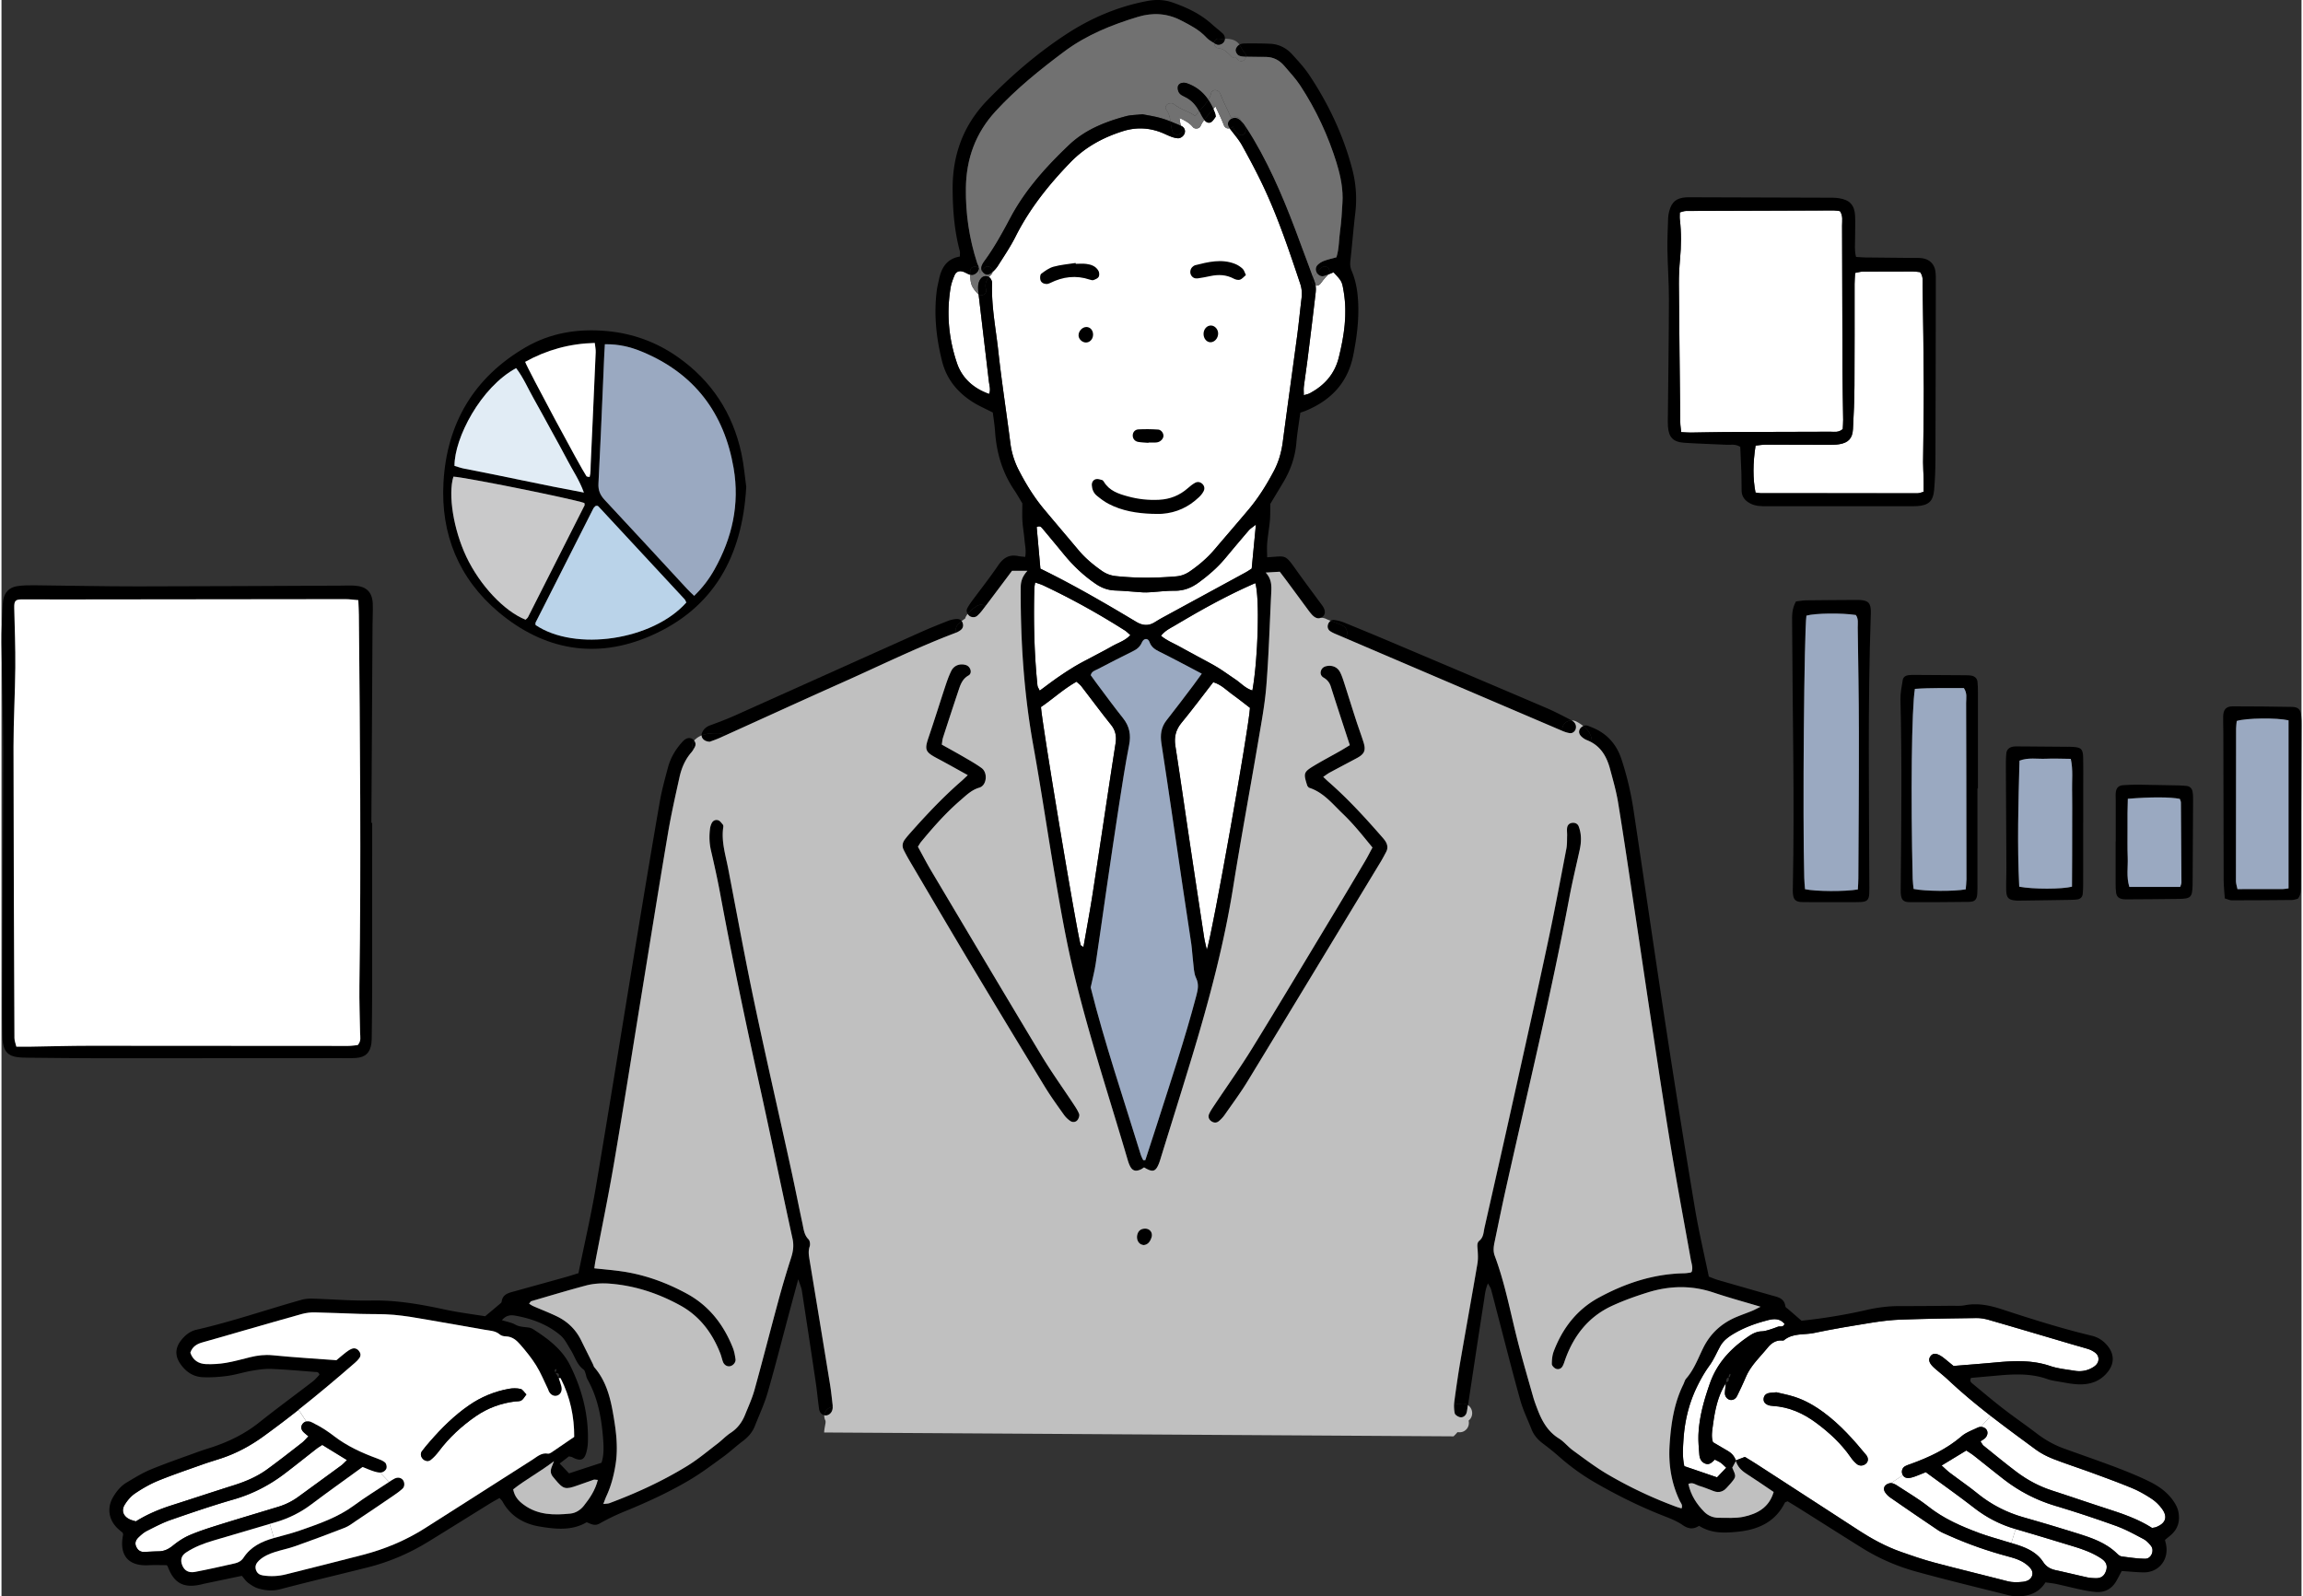 <svg xmlns="http://www.w3.org/2000/svg" id="b" viewBox="0 0 1318.06 915.04" width="150" height="104"><rect x="0" y="0" width="1318.06" height="915.04" fill="#333333" stroke="none"/><defs><style>.d,.e,.f,.i,.k{stroke-width:0}.e{fill:#9aa9c1}.f{fill:#717171}.i{fill:silver}.k{fill:#fff}</style></defs><g id="c"><path d="M1203.5 893.47c2.81 1.91 3.53 4.25 2.48 7.15-.97 2.7-2.76 4.05-5.7 4.01-1.77-.02-3.55-.13-5.26-.52-5.9-1.29-11.77-2.78-17.67-4.03-3.12-.66-5.55-1.97-7.34-4.74-2.85-4.39-7.23-6.99-11.99-8.81-2.06-.79-4.15-1.43-6.27-2.04l2.52-8.02s.06.04.09.04c10.88 3.12 21.72 6.49 32.56 9.76 5.79 1.75 11.49 3.77 16.57 7.19ZM1238.06 864.82c3.46 4.65 2.22 8.33-3.2 10.5-.68.26-1.45.31-2.43.51-8.02-5.15-17.06-8.22-26.18-11.14-10.3-3.31-20.52-6.89-30.81-10.21-7.54-2.41-14.42-6.07-20.68-10.79-6.44-4.85-12.65-9.98-18.92-15.04-.55-.44-.86-1.19-1.73-2.47.97-.7 2.15-1.25 2.91-2.15 1.38-1.63 1.38-3.55.33-4.8-.72-.83-1.84-1.34-3.05-1.34l5.65-6.29c8.46 6.56 17.1 12.89 25.72 19.23 3 2.2 6.44 3.99 9.91 5.37 7.02 2.76 14.23 5.06 21.33 7.65 8.03 2.96 16.09 5.86 23.99 9.14 3.92 1.62 7.69 3.79 11.24 6.12 2.26 1.49 4.32 3.51 5.94 5.7ZM1231.81 886.15c2.1 2.68.11 7.37-3.29 7.35-4.49-.04-8.99-.73-13.46-1.31-.92-.13-1.87-.83-2.56-1.51-6.49-6.44-14.87-9.21-23.28-11.84-10.06-3.14-20.17-6.2-30.32-9.06-9.82-2.78-18.63-7.3-26.57-13.74-5.08-4.12-10.5-7.8-15.7-11.75-1.56-1.18-2.96-2.59-4.82-4.25 4.93-3 9.4-5.7 14.16-8.6 1.53 1.05 3.01 1.89 4.34 2.96 5.74 4.5 11.38 9.12 17.15 13.59 8.83 6.82 18.53 11.88 29.29 15.11 11.79 3.53 23.48 7.41 35.05 11.58 5.4 1.95 10.5 4.78 15.59 7.46 1.71.9 3.22 2.45 4.41 3.99Z" class="k"/><path d="m1154.28 876.48-2.52 8.02c-1.27-.39-2.54-.75-3.81-1.14-4.82-1.51-9.69-2.81-14.4-4.56-10.41-3.86-20.5-8.25-29.36-15.26-5.31-4.19-11.22-7.67-16.92-11.4-1.23-.83-2.57-1.71-3.99-1.97-.17-.04-.33-.04-.5-.04l6.82-4.52c.75 1.23 1.97 1.69 3.38 1.58 1.23-.09 2.47-.48 3.64-.9 2.1-.75 4.16-1.65 6.12-2.43 9.4 6.91 18.64 13.44 27.58 20.37 7.24 5.64 15.13 9.72 23.94 12.24ZM1021.79 758.88c-.75 2.22-2.59 1.16-3.81 1.64-1.64.62-3.27 1.23-4.96 1.73-1.4.41-2.85.87-4.3.9-2.65.07-4.89 1.1-7 2.52-10.3 6.84-18.48 15.32-22.71 27.36-3.35 9.56-6.12 19.19-6.54 29.34-.15 3.75.2 7.54.5 11.29.18 2.35 1.07 4.47 3.51 5.35 2.28.83 3.75-.74 5.37-2.33 1.18.62 2.33 1.08 3.33 1.78 1.01.7 1.86 1.62 3.22 2.87-2.04 2.13-3.59 3.75-5.26 5.52-6.36-2.17-12.48-4.27-18.75-6.4-1.21-5.22-.81-10.48-.46-15.76.75-10.66 3.24-20.81 8.03-30.43 2-4.01 4.16-7.81 6.8-11.44 2.52-3.42 4.15-7.46 6.23-11.2 1.78-3.18 4.62-5.29 7.69-7.1 6.1-3.62 12.74-6.01 19.58-7.76 3.42-.88 6.91-1.12 9.54 2.12Z" class="k"/><path d="M1197.8 774.12c2.04 1.07 4.01 2.43 3.93 5.06-.05 2.56-1.99 4.01-4.01 5.09-2.98 1.58-6.23 2.06-9.56 1.51-4.71-.79-9.58-1.19-14.07-2.74-10.35-3.53-20.81-3.03-31.4-2.04-8 .75-16.03 1.34-24.03 2-1.93-1.58-3.66-3.03-5.42-4.43-3.77-2.98-6.27-3.31-7.83-1.08-1.43 2.04-.72 4.08 2.56 6.95 2.46 2.15 5.06 4.15 7.45 6.4 7.83 7.37 16.07 14.19 24.53 20.78l-5.65 6.29c-.59 0-1.21.13-1.8.41-3.16 1.53-6.65 2.74-9.25 4.96-8.57 7.37-18.53 12.01-28.98 15.81-1.18.42-2.39.79-3.48 1.42-1.58.9-2.13 2.96-1.43 4.6.07.18.17.35.26.51l-6.82 4.52c-.97 0-2.13.46-2.87 1.05-1.3 1.03-1.4 2.76-.53 4.12.79 1.23 1.91 2.36 3.12 3.18 9.1 6.31 18.26 12.58 27.45 18.75 1.88 1.23 4.03 2.06 6.09 2.98 11.05 4.94 22.45 8.93 34.16 12.04 4.65 1.23 9.19 2.83 12.48 6.62 2.24 2.57 1.23 6.16-2 7.3-.7.26-1.45.46-2.19.53-3.01.31-5.96.44-8.99-.35-13.88-3.6-27.84-6.93-41.7-10.63-6.54-1.75-12.98-3.95-19.38-6.21-8.59-3.05-16.55-7.37-24.18-12.34-19.43-12.65-38.89-25.25-58.34-37.84-2.3-1.49-4.65-2.89-6.8-4.21-2.02.77-3.62 1.4-5.2 2-.83-2.43-2.43-4.17-4.6-5.44-2.81-1.62-5.59-3.27-8.49-4.98-1.08-3.11-.5-6.38-.07-9.54 1.14-8.49 2.7-16.92 7.45-24.31-.2 1.8-.46 3.62-.57 5.42-.11 1.95.99 3.53 2.7 4.1 1.56.5 3.4-.31 4.3-2.19 1.78-3.61 3.49-7.24 5.08-10.96 2.83-6.62 8.14-11.38 12.52-16.8 1.84-2.28 4.43-4.19 7.81-4.03.5.04 1.16.11 1.47-.15 5.06-4.21 11.46-2.96 17.21-4.15 10.83-2.28 21.77-4.1 32.71-5.85 5.7-.9 11.49-1.62 17.26-1.82 14.34-.5 28.72-.72 43.08-.88 2.46-.04 5.02.44 7.41 1.14 15.72 4.54 31.4 9.21 47.09 13.84 2.67.79 5.33 1.51 7.98 2.3 1.21.37 2.45.7 3.55 1.29Zm-129.07 64.63c1.16-1.25 1.16-3.14-.2-4.8-7.23-8.77-14.76-17.23-23.94-24.07-5.28-3.94-10.92-7.24-17.23-9.25-3.57-1.14-7.3-1.82-10.2-2.54-2.1.2-3.38.18-4.58.5-1.58.39-2.61 1.51-2.76 3.18-.17 1.73.83 2.89 2.3 3.53.88.39 1.93.55 2.91.61 9.39.53 17.59 4.27 24.99 9.76 7.5 5.57 14.34 11.89 19.71 19.67.99 1.43 2.17 2.78 3.51 3.88 1.66 1.38 4.1 1.03 5.5-.48ZM1101.6 222.63c.04 14.1-.29 28.22-.41 42.34-.02 3.02.24 6.05.31 9.06.06 2.48.02 4.98.02 7.85-1.18.31-2.33.86-3.49.86-29.99.04-59.99.02-90-.04-.97 0-1.95-.26-2.87-.39-1.54-7.78-1.54-16.81.04-26.88 1.82-.18 3.75-.53 5.7-.55 11.86 0 23.7.07 35.56.09 2.26 0 4.56.04 6.77-.35 5.15-.86 7.5-3.35 7.78-8.64.46-8.29.81-16.62.86-24.93.13-19.42.06-38.83.07-58.23 0-2 .2-4.01.31-6.38 1.54-.28 2.94-.74 4.34-.75 9.58-.07 19.16-.09 28.76-.07 1.45 0 2.92.26 4.14.37 1.93 2.57 1.4 5.18 1.43 7.63.29 19.67.61 39.33.68 59Z" class="k"/><path d="M1055.4 240.5c.02 1.97-.17 3.93-.24 5.44-2.43 2.13-4.8 1.54-6.99 1.54-20.17.09-40.34.09-60.51.17-6.54.04-13.09.24-19.64.31-1.69.02-3.4-.17-5.44-.26-.2-2.1-.52-3.79-.53-5.48-.29-26.48-.59-52.93-.79-79.39-.04-4.78.22-9.6.66-14.36.68-7.56.79-15.08-.11-22.63-.15-1.21-.02-2.46-.02-4.08 1.25-.29 2.39-.83 3.53-.83 28.24-.15 56.47-.22 84.71-.29 1.21 0 2.43.26 3.53.39 1.86 2.78 1.2 5.63 1.21 8.31.11 27.73.13 55.45.24 83.18.04 9.34.27 18.66.38 27.98ZM718.86 300.73c-.87 9.08-1.64 17.04-2.41 25.17-1.16.75-2.15 1.47-3.22 2.06-15.9 8.68-31.83 17.32-47.73 25.98-1.56.85-3.07 1.75-4.56 2.68-3.59 2.3-7.06 1.99-10.63-.15-17.93-10.76-35.98-21.24-54.96-30.52-.72-8.05-1.43-16.05-2.13-23.85 2-.99 2.78.2 3.51 1.1 4.06 4.82 8.07 9.65 12.06 14.54 5.29 6.47 11.27 12.15 18.2 16.9 3.44 2.35 7.02 3.7 11.22 3.84 5.29.17 10.55.74 15.83 1.07 1.49.09 3 0 4.5-.09 4.53-.28 9.05-.88 13.57-.83 5.31.07 9.76-1.65 13.97-4.74 5.52-4.04 10.64-8.44 15.04-13.7 4.52-5.41 9.05-10.83 13.64-16.16.9-1.05 2.17-1.78 4.08-3.31ZM718.52 334.25c2.59 8.38 1.58 43.46-1.67 61.54-4.03-1.18-6.68-4.34-9.91-6.47-3.36-2.22-6.6-4.63-10.02-6.73-3.66-2.21-7.48-4.15-11.23-6.2-3.53-1.93-7.08-3.81-10.59-5.77-3.44-1.93-7.21-3.33-10.63-6.18 2.43-3.05 5.42-4.39 8.13-5.99 14.87-8.86 29.97-17.26 45.93-24.2ZM705.34 398.05c3.46 2.48 6.79 5.15 10.11 7.7-.52 11.09-21.55 129.57-24.73 138.71-.61-2.8-1.21-4.95-1.54-7.13-2.89-18.9-5.75-37.78-8.57-56.68-2.65-17.67-5.13-35.36-7.89-52.99-.79-5.08.18-9.25 3.47-13.28 6.2-7.56 12.06-15.41 18.2-23.31 4.61 1.34 7.56 4.56 10.94 6.99ZM635.84 415.48c2.61 3.24 3.22 6.67 2.61 10.55-.99 6.47-2 12.94-3 19.42-3.4 22.39-6.71 44.81-10.2 67.2-1.54 9.93-3.42 19.82-5.22 30.23-.83-.59-1.47-.79-1.58-1.16-2.21-7.1-22.19-126.98-22.76-136.43 6.71-4.54 12.78-10.24 20.35-14.52.99.92 2 1.64 2.74 2.56 5.7 7.37 11.23 14.89 17.06 22.16ZM643.82 361.43c.99.62 1.82 1.54 3.09 2.63-3.11 3.35-7.08 4.39-10.46 6.36-3.48 2-7.08 3.82-10.61 5.72-3.55 1.91-7.15 3.7-10.61 5.75-3.46 2.04-6.8 4.28-10.11 6.56-3.29 2.28-6.45 4.72-10.15 7.45-.61-1.34-1.2-2.11-1.29-2.96-1.91-18.53-2.26-37.12-1.8-55.75.02-.74.2-1.47.48-3.31 1.95.7 3.36 1.07 4.65 1.69 16.16 7.61 31.75 16.27 46.81 25.85ZM769.2 167.4c2.1 12.7.22 25.1-2.83 37.42-2.32 9.45-8.13 16.01-16.51 20.54-.99.53-2.17.74-3.55 1.18 0-2-.17-3.49.02-4.95.66-5.26 1.47-10.48 2.13-15.74 1.6-12.76 3.18-25.5 4.65-38.28.15-1.25.15-2.59-.05-3.9.61.15 1.29.07 1.97-.31.51-.29.83-.74 1.18-1.19.39-.48.75-.98 1.12-1.47.92-1.12 1.87-2.21 2.91-3.24.04-.04.07-.07.11-.13 1.03-.4 2.04-.85 3.01-1.23 4.87 5.2 4.84 5.2 5.85 11.31ZM565.81 218.44c.28 2.45 1.2 4.89.17 7.37-8.92-3.13-15.5-9.06-18.39-17.56-4.78-14.07-6.14-28.54-3.71-43.24.39-2.45 1.29-4.85 2.26-7.17.94-2.19 2.74-2.85 5-2.08 1.18.39 2.24 1.12 3.42 1.56.18.07.39.13.57.15.02 1.75.13 3.51.61 5.19.64 2.28 2.22 4.15 3.86 5.83.11.11.22.22.35.29.02.04.02.07.02.11 1.93 16.53 3.92 33.04 5.85 49.55Z" class="k"/><path d="M744.28 162.73c.9 2.7 1.07 5.41.73 8.2-.85 7.01-1.53 14.03-2.45 21.01-2.74 20.48-5.61 40.95-8.31 61.43-.77 5.83-2.33 11.34-5.06 16.53-4.14 7.83-8.77 15.31-14.47 22.1-6.49 7.72-13.09 15.33-19.62 23.02-4.12 4.84-8.88 8.92-14.1 12.5-2.35 1.62-4.86 2.59-7.7 2.85-11.56.99-23.13 1.09-34.71-.15-3.14-.33-5.79-1.4-8.31-3.2-4.76-3.36-9.19-7.06-12.96-11.53-6.64-7.92-13.35-15.78-19.97-23.72-5.66-6.8-10.28-14.32-14.34-22.17a46.678 46.678 0 0 1-4.89-15.79c-2.22-17.5-4.96-34.93-6.88-52.47-1.42-13-4.06-25.91-3.57-39.09 0-.26 0-.51-.05-.75-.31-1.12-.83-2.1-1.71-2.67.37-.46.79-.92 1.25-1.38.48-.48.72-1.01.77-1.53 1.19-1.07 2.28-2.28 3.13-3.62 3.49-5.52 7.19-10.98 10.11-16.8 8.03-15.94 18.99-29.62 31.31-42.36 8.48-8.79 18.72-14.32 30.17-17.95 7.52-2.35 14.89-2.06 22.19.83 1.86.75 3.66 1.67 5.55 2.37 1.16.44 2.41.75 3.64.86 1.66.15 3.51-1.29 3.99-2.87.55-1.73-.18-3.48-2.11-4.28-.04-.02-.06-.02-.09-.04-.37-1.51-.55-3-.77-4.45 2.85 1.34 5.65 2.72 7.72 5.26 1.05 1.29 3.66.99 4.34-.55.55-1.27 1.29-2.46 2.13-3.6.06.07.11.15.17.22.97 1.19 2.57 1.97 4.01.92 1.08-.81 1.78-2.19 2.45-3.02-.22-1.03-.26-1.54-.42-2-.31-.81-.62-1.6-.97-2.37.4-.5.81-.99 1.18-1.51 1.66 3.55 3.42 7.02 4.8 10.7.59 1.56 1.91 2.22 3.36 1.86.02.05.07.11.11.17 2.39 3.24 5.13 6.27 7.06 9.76 4.51 8.15 8.9 16.38 12.82 24.84 8.18 17.63 14.32 36.04 20.48 54.44ZM170.25 808.1l4.41 6.71c-.9.22-1.69.77-2.24 1.58-.97 1.47-.7 2.92.35 4.17.81.94 1.88 1.67 3.13 2.78-1.43 1.41-2.5 2.76-3.82 3.77-6.56 5.11-13.11 10.24-19.82 15.13-5.76 4.19-12.25 6.95-19.01 9.1-11.77 3.72-23.48 7.61-35.23 11.36-7.23 2.3-14.21 5.13-21.02 9.38-.97-.31-2.17-.57-3.27-1.05-3.82-1.67-5.26-4.98-3.13-8.47 1.53-2.5 3.62-4.97 6.05-6.58 4.15-2.8 8.59-5.33 13.2-7.23 8.4-3.42 16.99-6.31 25.54-9.36 3.55-1.27 7.19-2.32 10.77-3.51 8.64-2.9 16.49-7.13 23.96-12.54 6.82-4.95 13.53-10.02 20.13-15.24ZM198.01 836.95c-1.34 1.27-2.32 2.37-3.47 3.22-8.11 5.96-16.25 11.88-24.38 17.8a38.277 38.277 0 0 1-11.4 5.72c-11.53 3.51-23.09 6.93-34.6 10.54-5.5 1.73-11.01 3.49-16.31 5.75-3.42 1.47-6.64 3.6-9.52 5.94-2.48 2.02-4.96 3.29-8.13 3.35-2.78.04-5.53.22-8.29.33-2.3.11-3.79-.97-4.71-3.03-1.01-2.22-.09-3.99 1.42-5.42 1.45-1.38 3.02-2.76 4.78-3.64 4.47-2.26 8.95-4.63 13.66-6.27 11.86-4.12 23.77-8.2 35.83-11.67 10.83-3.11 20.54-8.11 29.42-14.86 6.22-4.73 12.28-9.62 18.44-14.41.77-.59 1.64-1.08 3.09-2.04 4.85 2.99 9.34 5.73 14.18 8.71Z" class="k"/><path d="M1318.06 415.5c-.11 30.7-.24 61.41-.37 92.1-.02 2.5.26 5.07-1.67 7.52-.92.24-2.11.75-3.33.77-11.56.13-23.13.18-34.71.2-.96 0-1.89-.53-3.88-1.1-.24-3.82-.66-7.3-.66-10.77-.11-28.19-.13-56.35-.18-84.54 0-3.02-.18-6.05-.09-9.06.11-3.93 1.69-5.72 5.44-5.72 11.33 0 22.63.11 33.96.31 3.62.05 4.93 1.45 5.31 5.02.18 1.75.18 3.53.18 5.28Zm-7.43 93.73V412.9c-6.86-1.56-24.21-1.34-29.69.37-.13 1.34-.35 2.81-.37 4.3-.06 29.18-.09 58.38-.09 87.56.02 1.4.53 2.79.88 4.52 8.88 0 17.41 0 25.96-.02.97-.02 1.93-.24 3.31-.4Z" class="d"/><path d="M1310.63 412.91v96.33c-1.38.17-2.33.38-3.31.4-8.55.02-17.08.02-25.96.02-.35-1.73-.86-3.13-.88-4.52 0-29.18.04-58.38.09-87.56.02-1.49.24-2.96.37-4.3 5.48-1.71 22.84-1.93 29.69-.37Z" class="e"/><path d="M1255.64 453.87c.31 1.71.28 3.49.28 5.26-.07 15.61-.17 31.22-.26 46.83 0 .5 0 1.01-.02 1.51-.2 6.89-.96 7.7-7.98 7.81-9.56.15-19.14.17-28.7.24-1.01.02-2.02.04-3.02-.08-2.41-.26-3.77-1.38-4.12-3.66-.26-1.75-.28-3.51-.29-5.28-.02-8.05 0-16.11 0-24.16h.08v-23.4c0-1.51-.15-3.03 0-4.52.26-2.78 1.56-4.14 4.3-4.34 3-.22 6.01-.31 9.03-.28 7.54.09 15.09.28 22.65.42 1.51.04 3.01.13 4.5.28 2.04.18 3.24 1.49 3.55 3.36Zm-6.38 52.07c-.07-15.32-.17-30.65-.31-45.97 0-.7-.42-1.4-.62-2.04-5.3-1.1-16.73-1.14-29.79-.06-.22 5.39-.2 10.87-.18 16.34.02 5.79-.11 11.57.11 17.34.22 5.44-.86 10.98.94 16.84h29.16c.31-1.05.7-1.76.7-2.46Z" class="d"/><path d="M1248.95 459.97c.15 15.32.24 30.65.31 45.97 0 .7-.39 1.42-.7 2.46h-29.16c-1.8-5.86-.72-11.4-.94-16.84-.22-5.77-.09-11.55-.11-17.34-.02-5.48-.04-10.96.18-16.34 13.05-1.08 24.49-1.05 29.79.06.2.64.62 1.34.62 2.04Z" class="e"/><path d="M1247.61 867.18c.74 4.52-.22 8.55-3.46 11.84-1.23 1.25-2.66 2.3-4.32 3.7.26 1.25.68 2.67.83 4.1.83 8.27-5.11 14.73-13.38 14.51-4.01-.11-8.02-.5-12.26-.79-1.1 2.08-2.1 4.06-3.22 5.98-2.56 4.3-6.42 6.34-11.36 6.05-2.76-.17-5.5-.68-8.22-1.25-4.93-1.03-9.8-2.28-14.73-3.35-1.95-.42-3.95-.59-6.16-.92-3.57 5.75-9.05 7.87-15.41 8-1.99.06-4.03-.18-5.96-.68-17.57-4.41-35.21-8.66-52.69-13.48-10.94-3.02-21.38-7.54-31.05-13.57-12.19-7.59-24.31-15.32-36.46-22.96-2.12-1.32-4.25-2.59-6.22-3.78-.75.37-1.4.48-1.56.81-5.06 10.26-13.88 14.82-24.67 16.36-2 .29-4.01.44-6.03.59-6.38.46-12.62 0-18.46-3.71-3.22 2.12-6.1 1.88-9.52-.5-3.64-2.56-8.05-4.08-12.26-5.77-13.13-5.24-25.74-11.53-37.97-18.61-7.43-4.3-14.34-9.34-20.78-15.06-2.83-2.5-5.81-4.84-8.83-7.12-2.89-2.17-5.24-4.72-6.58-8.11-2.22-5.61-4.91-11.1-6.53-16.9-4.74-16.97-9.05-34.07-13.51-51.13-1.08-4.14-2.11-8.29-3.25-12.41-.24-.86-.83-1.63-1.76-3.38-1.53 3.62-1.75 6.56-2.17 9.34-3.18 20.15-6.18 40.36-9.25 60.51-1.54-1.03-3.51-1.18-5.19-.48-.88-.31-1.84-.42-2.74-.31.04-.42.08-.87.13-1.29 1.07-7.98 2.22-15.96 3.6-23.9 3.16-18.39 6.51-36.72 9.63-55.1.46-2.67.29-5.48.11-8.2-.13-1.82-.5-3.77.98-4.96 2.48-2.02 2.39-4.91 2.98-7.54 5.9-26.04 11.79-52.09 17.56-78.14 6.34-28.54 12.71-57.05 18.79-85.63 3.79-17.74 7.14-35.58 10.55-53.38.48-2.44.35-5 .44-7.5.04-1.49-.2-3.03 0-4.51.22-1.62 1.32-2.7 3.05-2.85 1.67-.13 3.05.57 3.62 2.13 1.64 4.38 1.53 8.88.53 13.39-1.99 9.1-4.21 18.17-5.92 27.32-10.59 56.21-24.09 111.79-36.53 167.59-2.19 9.84-4.19 19.71-6.25 29.58-.59 2.72-1.01 5.42.02 8.18 5.94 15.87 8.97 32.51 13.15 48.85 2.72 10.74 5.86 21.38 8.88 32.05.7 2.41 1.58 4.78 2.48 7.12 2.56 6.69 5.87 12.72 12.28 16.69 2.96 1.84 5.2 4.78 8.04 6.84 6.53 4.74 12.96 9.67 19.89 13.73a246.664 246.664 0 0 0 39.58 18.68c.88.31 1.8.55 2.74.85.85-1.91-.39-3.03-.97-4.27-4.93-10.24-6.6-21.11-5.85-32.36.79-11.86 2.48-23.57 7.85-34.42.55-1.12.83-2.48 1.62-3.38 4.52-5.15 6.82-11.57 9.76-17.54 4.27-8.62 10.83-14.42 19.56-17.98 2.8-1.16 5.65-2.15 8.44-3.29 1.38-.55 2.66-1.29 4.87-2.37-9.58-2.87-18.33-5.24-26.9-8.13-12.67-4.3-25.32-3.99-37.87-.07-6.95 2.17-13.87 4.65-20.47 7.7-13.29 6.16-21.71 16.84-26.64 30.45-.51 1.4-.9 2.89-1.64 4.17-.83 1.47-2.46 2-3.92 1.34-.97-.46-2.22-1.78-2.21-2.7.02-2.46.26-5.07 1.14-7.34 5.02-13.15 13.22-23.83 25.69-30.63 15.22-8.29 31.38-13.66 48.92-13.99 1.25-.02 2.48-.24 3.71-.41.22-.02.41-.26.7-.44.86-2.48-.15-4.87-.57-7.32-3.81-21.33-7.83-42.62-11.36-63.98-4.1-24.86-7.81-49.79-11.62-74.68-3.29-21.68-6.45-43.37-9.73-65.03-2.92-19.43-5.77-38.89-8.95-58.28-1.07-6.44-2.91-12.76-4.6-19.09-1.73-6.4-4.73-11.86-10.46-15.08.2-1.66-.29-3.38-.99-4.87-.79-1.69-2.24-3.25-3.88-4.52.74-.35 1.56-.46 2.33-.26.74.18 1.42.55 2.12.81 8.84 3.35 14.58 9.62 17.5 18.57a176.36 176.36 0 0 1 6.82 28.65c6.27 41.59 12.26 83.25 18.63 124.84 5.3 34.62 10.83 69.19 16.59 103.73 2.19 13.15 5.28 26.13 7.98 39.27 1.97.72 3.55 1.44 5.2 1.91 10.17 2.94 20.31 5.86 30.5 8.75 3.64 1.03 7.57 1.53 8.2 6.45.08.55 1.01 1.01 1.56 1.51 2.46 2.13 4.93 4.27 7.67 6.65 12.25-1.3 24.66-3.29 36.92-6.1 6.42-1.47 12.87-2.32 19.47-2.3 9.84.02 19.66-.07 29.49-.17 2.52-.02 5.11.2 7.56-.27 7.45-1.47 14.49.02 21.49 2.32 16.99 5.57 34.03 10.97 51.42 15.13 3.82.92 6.88 3.01 9.29 6.1 3.44 4.41 3.64 9.45.35 13.97-4.41 6.07-10.7 8.16-17.89 7.76-3.75-.2-7.48-1.01-11.22-1.64-1.99-.33-4.01-.64-5.88-1.31-9.05-3.24-18.33-2.98-27.67-2.15-5.46.48-10.94.97-16.16 1.43-1.08 1.95.15 2.74 1.05 3.48 5.83 4.82 11.6 9.71 17.58 14.32 6.18 4.78 12.65 9.19 18.85 13.95 4.84 3.71 10.06 6.69 15.78 8.75 9.71 3.51 19.47 6.88 29.14 10.52 6.34 2.41 12.67 4.95 18.79 7.89 5.46 2.61 10.55 5.9 14.25 10.94 1.66 2.28 3 4.65 3.46 7.47Zm-12.75 8.14c5.42-2.17 6.66-5.85 3.2-10.5-1.62-2.19-3.68-4.21-5.94-5.7-3.55-2.33-7.32-4.5-11.24-6.12-7.9-3.27-15.96-6.18-23.99-9.14-7.1-2.59-14.31-4.89-21.33-7.65-3.47-1.38-6.91-3.16-9.91-5.37-8.62-6.35-17.27-12.67-25.72-19.23-8.46-6.58-16.69-13.4-24.53-20.78-2.39-2.24-4.98-4.25-7.45-6.4-3.27-2.87-3.99-4.91-2.56-6.95 1.56-2.22 4.06-1.89 7.83 1.08 1.76 1.4 3.49 2.85 5.42 4.43 8-.66 16.03-1.25 24.03-2 10.59-.99 21.05-1.49 31.4 2.04 4.49 1.54 9.36 1.95 14.07 2.74 3.33.55 6.58.07 9.56-1.51 2.02-1.08 3.95-2.54 4.01-5.09.08-2.63-1.89-3.99-3.93-5.06-1.1-.59-2.34-.92-3.55-1.29-2.65-.79-5.31-1.51-7.98-2.3-15.68-4.63-31.36-9.3-47.09-13.84-2.39-.7-4.94-1.18-7.41-1.14-14.36.17-28.74.39-43.08.88-5.77.2-11.57.92-17.26 1.82-10.94 1.75-21.88 3.57-32.71 5.85-5.75 1.2-12.15-.05-17.21 4.15-.31.26-.97.18-1.47.15-3.38-.17-5.98 1.75-7.81 4.03-4.38 5.42-9.69 10.19-12.52 16.8-1.58 3.71-3.29 7.35-5.08 10.96-.9 1.87-2.74 2.68-4.3 2.19-1.71-.57-2.81-2.15-2.7-4.1.11-1.8.37-3.62.57-5.42l.22-.35v-.18c1.67-.29 1.53-1.54 1.38-2.78.06-.04.09-.04.15-.05 0-.04-.02-.09-.04-.15.24.02.53.07.55.02.18-.55.29-1.14.44-1.71-.17-.04-.44-.15-.46-.11-.24.41-.44.83-.59 1.25-.04.17.02.35.06.55-.04-.02-.09-.02-.13-.02 0 .07.02.15.02.22-1.43.42-1.4 1.6-1.38 2.78-.05.02-.11.04-.17.04l-.06.5c-4.74 7.39-6.31 15.81-7.45 24.31-.42 3.16-1.01 6.44.07 9.54 2.91 1.71 5.68 3.36 8.49 4.98 2.17 1.27 3.77 3.02 4.6 5.44-.04.02-.06.02-.09.04.04.11.06.22.11.33-.7 1.29-1.4 2.56-2.08 3.81 2.28 5.09 2.3 5.11-.64 8.68-.81.96-1.67 1.87-2.52 2.81-2.06 2.3-4.52 3.05-7.48 1.95-2.83-1.07-5.63-2.26-8.51-3.09-1.8-.53-3.46-2.21-6-1.03 1.4 6.4 4.73 11.6 9.16 16.05 2.17 2.17 5.07 3.36 8.22 3.35 4.8-.04 9.72.39 14.32-.61 7.8-1.67 14.58-5.28 17.17-14.19-5.37-3.61-10.51-7.19-15.81-10.57-2.79-1.8-4.87-3.99-5.83-7.15.02-.04.06-.09.07-.13-.02-.09-.06-.17-.09-.24 1.58-.61 3.18-1.23 5.2-2 2.15 1.32 4.5 2.72 6.8 4.21 19.45 12.59 38.91 25.19 58.34 37.84 7.63 4.96 15.59 9.28 24.18 12.34 6.4 2.26 12.83 4.47 19.38 6.21 13.87 3.7 27.82 7.02 41.7 10.63 3.03.79 5.98.66 8.99.35.74-.07 1.49-.28 2.19-.53 3.24-1.14 4.25-4.73 2-7.3-3.29-3.79-7.83-5.39-12.48-6.62-11.71-3.11-23.11-7.1-34.16-12.04-2.06-.92-4.21-1.75-6.09-2.98-9.19-6.18-18.35-12.45-27.45-18.75-1.21-.83-2.33-1.95-3.12-3.18-.87-1.36-.77-3.09.53-4.12.74-.59 1.9-1.05 2.87-1.05.17 0 .33 0 .5.04 1.42.26 2.76 1.14 3.99 1.97 5.7 3.73 11.6 7.21 16.92 11.4 8.86 7.01 18.96 11.4 29.36 15.26 4.71 1.75 9.58 3.05 14.4 4.56 1.27.39 2.54.75 3.81 1.14 2.12.61 4.21 1.25 6.27 2.04 4.76 1.82 9.14 4.41 11.99 8.81 1.78 2.78 4.21 4.08 7.34 4.74 5.9 1.25 11.77 2.74 17.67 4.03 1.71.39 3.49.5 5.26.52 2.94.04 4.73-1.31 5.7-4.01 1.05-2.91.33-5.24-2.48-7.15-5.07-3.42-10.77-5.44-16.57-7.19-10.85-3.27-21.68-6.64-32.56-9.76-.04 0-.05-.02-.09-.04-8.81-2.52-16.69-6.6-23.94-12.24-8.93-6.93-18.18-13.46-27.58-20.37-1.97.77-4.03 1.67-6.12 2.43-1.17.42-2.41.81-3.64.9-1.42.11-2.63-.35-3.38-1.58-.09-.17-.18-.33-.26-.51-.7-1.64-.15-3.7 1.43-4.6 1.08-.62 2.3-.99 3.48-1.42 10.44-3.8 20.41-8.44 28.98-15.81 2.59-2.22 6.09-3.44 9.25-4.96a4.21 4.21 0 0 1 1.8-.41c1.21 0 2.33.52 3.05 1.34 1.05 1.25 1.05 3.16-.33 4.8-.75.9-1.93 1.45-2.91 2.15.86 1.27 1.18 2.02 1.73 2.47 6.27 5.06 12.49 10.19 18.92 15.04 6.27 4.73 13.15 8.38 20.68 10.79 10.3 3.31 20.52 6.89 30.81 10.21 9.12 2.92 18.16 5.99 26.18 11.14.97-.2 1.75-.25 2.43-.51Zm-6.34 18.18c3.4.02 5.39-4.67 3.29-7.35-1.19-1.54-2.7-3.09-4.41-3.99-5.09-2.68-10.19-5.52-15.59-7.46a671.317 671.317 0 0 0-35.05-11.58c-10.76-3.24-20.46-8.29-29.29-15.11-5.77-4.47-11.42-9.08-17.15-13.59-1.32-1.07-2.81-1.91-4.34-2.96-4.76 2.91-9.23 5.61-14.16 8.6 1.86 1.66 3.26 3.07 4.82 4.25 5.2 3.95 10.63 7.63 15.7 11.75 7.94 6.44 16.75 10.96 26.57 13.74 10.15 2.87 20.26 5.92 30.32 9.06 8.4 2.63 16.78 5.41 23.28 11.84.68.68 1.64 1.38 2.56 1.51 4.47.57 8.97 1.27 13.46 1.31Zm-210.54-132.98c1.21-.48 3.05.59 3.81-1.64-2.63-3.24-6.12-3-9.54-2.12-6.84 1.75-13.48 4.14-19.58 7.76-3.07 1.8-5.9 3.92-7.69 7.1-2.08 3.73-3.71 7.78-6.23 11.2-2.65 3.62-4.8 7.43-6.8 11.44-4.8 9.62-7.28 19.77-8.03 30.43-.35 5.28-.75 10.53.46 15.76 6.27 2.13 12.39 4.23 18.75 6.4 1.67-1.77 3.22-3.38 5.26-5.52-1.36-1.25-2.21-2.17-3.22-2.87-.99-.7-2.15-1.16-3.33-1.78-1.62 1.6-3.09 3.16-5.37 2.33-2.45-.88-3.33-3-3.51-5.35-.29-3.75-.64-7.54-.5-11.29.42-10.15 3.2-19.78 6.54-29.34 4.23-12.04 12.41-20.52 22.71-27.36 2.11-1.41 4.36-2.45 7-2.52 1.45-.04 2.91-.5 4.3-.9 1.69-.5 3.33-1.1 4.96-1.73ZM1192.93 434.73c.11 6.05.04 12.1.04 18.15v18.9h-.02c0 11.58 0 23.17-.02 34.77 0 2-.04 4.03-.28 6.03-.2 1.64-1.33 2.72-2.98 2.98-1.49.22-3.01.24-4.52.28-9.06.15-18.15.27-27.21.4-1.01 0-2.02.06-3.01 0-4.87-.29-6.05-1.49-6.1-6.58-.06-4.28.13-8.57.11-12.85-.08-19.14-.2-38.3-.29-57.44 0-2.52 0-5.04.27-7.54.26-2.26 1.75-3.53 4.03-3.86.99-.13 2-.13 3.01-.11 9.32.06 18.64.15 27.97.22.75 0 1.51-.02 2.26.02 5.72.26 6.65 1.09 6.75 6.64Zm-6.29 37.55c-.02-6.29.09-12.6-.04-18.88-.15-5.96.64-11.97-.75-18.4-4.95-.04-9.69-.26-14.41-.06-4.89.2-9.95-.83-14.98 1.1-.64 24.16-1.36 48.01-.15 72.24 8.05 1.51 24.43 1.49 30.23-.02.04-5.85.09-11.86.09-17.85.02-6.05.02-12.08.02-18.13Z" class="d"/><path d="M1186.6 453.39c.13 6.29.02 12.6.04 18.88 0 6.05 0 12.08-.02 18.13 0 5.99-.06 12-.09 17.85-5.79 1.51-22.17 1.53-30.23.02-1.21-24.23-.5-48.08.15-72.24 5.04-1.93 10.09-.9 14.98-1.1 4.72-.2 9.47.02 14.41.06 1.4 6.44.61 12.45.75 18.4Z" class="e"/><path d="M1132.64 396.87c.02 18.39 0 36.75 0 55.14h-.29v54.4c0 2.01.06 4.03-.11 6.03-.24 3.25-1.36 4.49-4.82 4.54-11.34.15-22.67.2-34 .15-3.6-.02-4.78-1.4-5.02-5.17-.09-1.51-.02-3.01-.02-4.52.35-35.5.73-71.01-.15-106.51-.09-3.7.73-7.45 1.31-11.12.26-1.64 1.54-2.57 3.18-2.78 1.25-.17 2.52-.15 3.77-.15 9.56.05 19.14.11 28.7.18 1.27.02 2.54 0 3.77.24 1.88.39 3.22 1.56 3.42 3.53.22 2 .25 4.03.25 6.03Zm-6.59 107.21c.04-8.81-.02-17.61-.04-26.42-.04-24.91-.04-49.83-.15-74.72-.02-2.68.74-5.53-1.3-8.51-9.27.07-18.72-.22-28.06.46-1.88 10.96-2.43 61.87-1.27 108.94.06 1.97.35 3.92.52 5.74 6.33 1.36 23.35 1.49 29.88.22.13-1.8.4-3.75.42-5.7Z" class="d"/><path d="M1126.02 477.66c.02 8.81.07 17.61.04 26.42-.02 1.95-.29 3.9-.42 5.7-6.53 1.27-23.55 1.14-29.88-.22-.17-1.82-.46-3.77-.52-5.74-1.16-47.07-.61-97.98 1.27-108.94 9.34-.68 18.79-.39 28.06-.46 2.04 2.98 1.29 5.83 1.3 8.51.11 24.89.11 49.81.15 74.72Z" class="e"/><path d="M1108.24 155.37c.31 1.98.26 4.03.26 6.03-.06 34.05-.09 68.08-.22 102.12-.02 5.79-.25 11.6-.75 17.38-.55 6.42-3.24 8.79-9.71 9.21-1.76.11-3.53.07-5.3.07-26.97 0-53.96-.02-80.94 0-3.29.02-6.51 0-9.54-1.65-2.91-1.56-4.73-3.77-4.84-7.12-.11-3.27 0-6.55-.11-9.82-.18-5.26-.46-10.52-.66-15.44-2.9-1.78-5.48-1.09-7.94-1.2-8.05-.39-16.13-.61-24.16-1.14-6.42-.44-8.94-3.16-9.36-9.56-.13-2-.04-4.03-.02-6.05.22-22.17.55-44.37.59-66.56.02-9.56-.72-19.14-.86-28.72-.09-6.03.22-12.08.42-18.13.06-1.25.29-2.52.61-3.71 1.43-5.39 4.1-7.57 9.58-7.96 1.27-.07 2.54-.04 3.79-.04 25.72.07 51.44.15 77.15.24 2.28 0 4.58-.04 6.81.31 6.1.94 8.9 3.93 9.19 10.08.22 4.27-.04 8.57 0 12.85.04 3.46-.48 6.97.55 10.72 2.01.11 3.73.29 5.44.31 8.83.11 17.65.17 26.48.26 2 .02 4.04-.09 6.03.18 4.1.55 6.88 3.27 7.52 7.34Zm-7.04 109.6c.11-14.12.44-28.24.41-42.34-.08-19.67-.39-39.33-.68-59-.04-2.45.5-5.06-1.43-7.63-1.21-.11-2.68-.37-4.14-.37-9.6-.02-19.18 0-28.76.07-1.4.02-2.79.48-4.34.75-.11 2.37-.31 4.38-.31 6.38-.02 19.4.05 38.81-.07 58.23-.06 8.31-.4 16.64-.86 24.93-.28 5.29-2.63 7.78-7.78 8.64-2.2.39-4.5.35-6.77.35-11.86-.02-23.7-.09-35.56-.09-1.95.02-3.88.37-5.7.55-1.58 10.08-1.58 19.1-.04 26.88.92.13 1.9.39 2.87.39 30.01.06 60.01.07 90 .04 1.16 0 2.32-.55 3.49-.86 0-2.87.04-5.37-.02-7.85-.07-3.02-.33-6.05-.31-9.06Zm-46.04-19.03c.07-1.51.25-3.48.24-5.44-.11-9.32-.35-18.64-.38-27.98-.11-27.73-.13-55.45-.24-83.18-.02-2.68.64-5.53-1.21-8.31-1.1-.13-2.32-.39-3.53-.39-28.24.07-56.46.15-84.71.29-1.14 0-2.28.53-3.53.83 0 1.62-.13 2.87.02 4.08.9 7.56.79 15.08.11 22.63-.44 4.76-.7 9.58-.66 14.36.2 26.46.5 52.92.79 79.39.02 1.69.33 3.38.53 5.48 2.04.09 3.75.28 5.44.26 6.55-.07 13.09-.28 19.64-.31 20.17-.07 40.34-.07 60.51-.17 2.19 0 4.56.59 6.99-1.54ZM1071.25 349.95c.05 1.01 0 2.02-.04 3.03-1.73 50.65-.98 101.33-.83 152 .02 2.52.11 5.04-.05 7.56-.2 3.26-1.38 4.36-4.8 4.52-2.52.15-5.04.07-7.57.07-8.57 0-17.14.08-25.7-.02-4.17-.05-5.42-1.34-5.7-5.33-.07-1.01-.04-2.02 0-3.03 1.03-50.67-.24-101.33-.41-152 0-3.77-.26-7.58 2.21-11.99 1.93-.22 3.9-.61 5.86-.64 9.58-.13 19.16-.15 28.74-.22.75 0 1.53-.02 2.28.04 4.47.35 5.81 1.67 6.01 6.01Zm-7.16 153.49c.15-27.97.37-55.95.31-83.92-.02-19.91-.39-39.82-.66-59.72-.04-2.46.53-5.08-1.09-7.28-8.07-1.25-23.37-1.05-28.31.37-1.31 8.53-2.23 115.67-1.25 150.29.05 2.23.29 4.43.44 6.51 6.09 1.34 22.86 1.43 30.28.15.11-2.39.28-4.4.28-6.4ZM1068.52 833.95c1.36 1.66 1.36 3.55.2 4.8-1.4 1.51-3.84 1.86-5.5.48-1.34-1.1-2.52-2.45-3.51-3.88-5.37-7.78-12.21-14.1-19.71-19.67-7.39-5.5-15.59-9.23-24.99-9.76-.98-.05-2.02-.22-2.91-.61-1.47-.64-2.46-1.8-2.3-3.53.15-1.67 1.18-2.79 2.76-3.18 1.19-.31 2.48-.29 4.58-.5 2.91.72 6.64 1.4 10.2 2.54 6.31 2.01 11.95 5.31 17.23 9.25 9.17 6.84 16.71 15.3 23.94 24.07Z" class="d"/><path d="M1064.41 419.53c.05 27.96-.17 55.95-.31 83.92 0 2-.17 4.01-.28 6.4-7.43 1.29-24.2 1.19-30.28-.15-.15-2.08-.39-4.28-.44-6.51-.98-34.62-.06-141.76 1.25-150.29 4.94-1.42 20.24-1.62 28.31-.37 1.62 2.21 1.05 4.82 1.09 7.28.27 19.89.64 39.81.66 59.72Z" class="e"/><path d="M910.33 420.7c.7 1.49 1.19 3.22.99 4.87-.87-.5-1.78-.92-2.76-1.31-1.14-.44-2.26-1.2-3.15-2.06-1.1-1.07-1.76-2.45-1.01-4.08.42-.86 1.18-1.56 2.04-1.95 1.64 1.27 3.09 2.83 3.88 4.52ZM899.85 412.96c1.53.85 2.54 2.15 2.45 3.95-.04 1.91-1.67 3.58-3.46 3.35-1.45-.18-2.92-.68-4.28-1.25-.06-.02-.09-.04-.15-.07-.13-1.14.11-2.3.68-3.29 1.07-1.8 2.89-2.7 4.76-2.69Z" class="d"/><path d="M899.85 412.96c-1.87-.02-3.7.88-4.76 2.69a5.39 5.39 0 0 0-.68 3.29c-41.37-17.67-82.74-35.36-124.09-53.06 1.4-2.48 1.18-5.87-1.91-7.37-2.1-1.03-4.58-1.86-6.71-2.65.54-.39 1.18-.55 1.91-.48 1.95.22 3.93.74 5.77 1.47 10 4.08 20 8.22 29.95 12.45 28.7 12.15 57.42 24.31 86.08 36.57 4.83 2.06 9.51 4.58 14.21 6.97.07.04.15.07.22.13ZM840.39 805.47c-.13.75-.24 1.49-.35 2.24-.15.99-.26 2.04-.72 2.89-.81 1.45-2.28 2.19-3.82 1.69-1.07-.35-2.5-1.29-2.68-2.19-.35-1.75-.46-3.6-.35-5.42.9-.11 1.86 0 2.74.31 1.67-.7 3.64-.55 5.19.48ZM792.91 481.95c1.34 2.01 1.82 4.14.59 6.4-.96 1.77-1.86 3.57-2.91 5.3-25.43 41.99-50.82 84.01-76.36 125.95-4.05 6.65-8.71 12.94-13.18 19.34-.99 1.42-2.21 2.76-3.57 3.84-1.25.99-2.81.92-4.21-.09s-1.88-2.56-1.27-3.99c.75-1.82 1.95-3.47 3.05-5.15 7.26-10.9 14.87-21.57 21.73-32.71 15.98-25.94 31.59-52.09 47.33-78.18 5.85-9.71 11.64-19.45 17.41-29.2 1.4-2.37 2.63-4.84 4.14-7.63-5.48-6.68-10.77-13.4-16.97-19.31-5.94-5.68-11.16-12.41-19.47-15-.35-.42-.79-.77-.94-1.21-2.28-7.13-2.15-7.72 4.12-11.51 4.74-2.85 9.65-5.42 14.47-8.16 1.73-.97 3.4-2.04 5.81-3.48-3.79-11.6-7.41-22.6-10.9-33.61-.74-2.34-2.06-3.9-4.12-5.11-1.36-.79-2.06-2.21-1.53-3.88.5-1.6 1.75-2.45 3.31-2.74 3.24-.62 6.18.64 7.65 3.49.92 1.78 1.56 3.71 2.19 5.63 2.32 7.19 4.54 14.4 6.88 21.59 1.38 4.3 2.98 8.55 4.34 12.87 1.51 4.76.59 6.84-3.84 9.21-5.09 2.72-10.22 5.41-15.32 8.16-1.25.66-2.39 1.56-3.9 2.57 1.25 1.16 2.12 2.04 3.05 2.85 11.03 9.63 20.89 20.41 30.5 31.42.66.75 1.34 1.51 1.91 2.34ZM777.56 177.42c.05 8.86-1.2 17.6-2.92 26.27-3.13 15.74-12.82 25.81-27.28 31.79-.92.39-1.86.66-3.03 1.07-.79 5.83-1.8 11.53-2.28 17.28-.7 8.22-3.36 15.72-7.56 22.74-2.57 4.32-5.19 8.62-7.37 12.26-.07 3.71.02 6.69-.24 9.63-.4 4.27-1.18 8.49-1.54 12.76-.24 2.72-.04 5.48-.04 8.22 10.94-.55 9.91-2.22 16.84 7.54 4.08 5.75 8.33 11.4 12.5 17.08.88 1.23 1.86 2.39 2.67 3.68 1.58 2.48 1.34 4.72-.52 5.99-.26.18-.53.33-.79.42-.46.02-.92.11-1.36.26-1.21-.04-2.5-.77-3.77-2.21-1.01-1.12-1.9-2.35-2.8-3.59-3.59-4.85-7.17-9.73-10.77-14.6-1.49-2.02-3.01-4.01-4.74-6.29-2.37.15-4.76.28-8.07.48 3.6 3.86 3.36 7.92 3.16 11.95-.88 17.63-1.38 35.28-2.78 52.86-.85 10.77-2.89 21.48-4.69 32.14-4.72 27.84-9.89 55.58-14.34 83.44-5.26 32.93-13.85 65.03-23.48 96.88-5.77 19.05-11.73 38.02-17.61 57.03-.44 1.45-.85 2.92-1.4 4.32-1.95 4.91-3.57 5.35-8.55 2.34-.59.37-1.16.83-1.82 1.14-2.94 1.38-4.85.85-6.21-1.82-.57-1.1-.99-2.32-1.34-3.51-10.98-37.47-23.37-74.56-32.14-112.63-3.6-15.7-6.38-31.6-9.12-47.49-4.45-25.81-8.22-51.76-12.87-77.54-5.39-29.9-7.34-60.01-7.21-90.33.02-3.38.72-6.36 3.86-9.8h-8.82c-2.41 3.22-5.11 6.82-7.81 10.42-2.45 3.24-4.87 6.51-7.34 9.73-1.6-.86-3.57-.99-5.2.13-1.54 1.05-3.66 2.57-5.09 4.41-.63-.99-.81-2.11-.17-3.31.72-1.32 1.56-2.59 2.45-3.81 5.09-6.89 10.41-13.64 15.22-20.7 2.9-4.25 6.27-6.38 11.4-5.31 1.19.24 2.41.29 4.03.5.72-3.51-.11-6.71-.39-9.89-.28-3.51-.94-7.01-1.16-10.52-.22-3.22-.06-6.44-.06-10.31-1.36-2.22-2.96-5.09-4.78-7.8-6.78-10.11-10.02-21.35-10.85-33.39-.26-3.75-.86-7.46-1.29-10.87-4.06-2.1-7.78-3.68-11.16-5.79-8.86-5.53-15.24-13.11-17.87-23.44-3.36-13.31-4.82-26.77-3.11-40.47.28-2.24.85-4.45 1.31-6.66 1.4-6.62 4.45-11.79 11.95-13.05 0-1.23.2-2.24-.04-3.14-3.09-11.53-4.01-23.3-4.1-35.19-.17-19.84 6.07-37.03 20.02-51.39 13.77-14.16 28.68-26.99 45.16-37.77 14.18-9.28 29.73-15.89 46.57-19.03 4.85-.9 9.64-.72 14.19.86 8.11 2.83 15.87 6.44 22.38 12.26 2.06 1.86 4.25 3.55 6.31 5.41.99.88 1.45 2.04 1.38 3.14-.46.02-.87.17-1.2.39-.74-.2-1.49-.35-2.28-.4-1.75-.11-2.63 1.18-2.65 2.54-1.66-.88-3.29-1.93-4.52-3.25-4.04-4.38-9.16-6.97-14.32-9.65-8.07-4.23-16.4-4.69-24.93-2.1-15.02 4.54-29.53 10.41-42.18 19.86-13.92 10.41-27.47 21.31-39.31 34.2-11.49 12.5-16.81 27.17-17.03 44.02-.2 14.78 1.93 29.14 6.51 43.15.15.48.4.92.61 1.38.24.53.33 1.05.31 1.53-1.36-1.78-4.98-1.23-4.98 1.64 0 .64 0 1.31.02 1.97-.18-.02-.39-.07-.57-.15-1.18-.44-2.24-1.18-3.42-1.56-2.26-.77-4.06-.11-5 2.08-.97 2.32-1.88 4.72-2.26 7.17-2.43 14.71-1.07 29.18 3.71 43.24 2.89 8.49 9.47 14.43 18.39 17.56 1.03-2.48.11-4.93-.17-7.37-1.93-16.51-3.92-33.02-5.85-49.55 0-.04 0-.07-.02-.11 1.95 1.43 5-.48 4.27-2.98-.83-2.81.05-4.98 1.71-6.97.88.57 1.4 1.54 1.71 2.67.05.24.05.5.05.75-.5 13.18 2.15 26.09 3.57 39.09 1.91 17.54 4.65 34.97 6.88 52.47.7 5.59 2.32 10.81 4.89 15.79 4.06 7.85 8.68 15.37 14.34 22.17 6.62 7.94 13.33 15.79 19.97 23.72 3.77 4.47 8.2 8.16 12.96 11.53 2.52 1.8 5.17 2.87 8.31 3.2 11.58 1.23 23.15 1.14 34.71.15 2.85-.26 5.35-1.23 7.7-2.85 5.22-3.59 9.98-7.67 14.1-12.5 6.53-7.68 13.13-15.3 19.62-23.02 5.7-6.79 10.33-14.27 14.47-22.1 2.72-5.19 4.28-10.7 5.06-16.53 2.7-20.48 5.57-40.95 8.31-61.43.92-6.99 1.6-14.01 2.45-21.01.33-2.79.17-5.5-.73-8.2-6.16-18.41-12.3-36.81-20.48-54.44-3.92-8.46-8.31-16.69-12.82-24.84-1.93-3.49-4.67-6.53-7.06-9.76-.04-.05-.09-.11-.11-.17.24-.04.46-.11.7-.22 1.2-.52 1.4-.85 1.4-.85-.04.11-.2.66.61 1.91.79 1.19 1.42 1.76 2.56 2.61 2.85 2.13 5.61-2.65 2.79-4.74-.92-.7-1.12-1.86-1.56-2.92.74.66 1.41 1.42 1.97 2.22 1.86 2.7 3.6 5.48 5.26 8.29 11.2 18.98 19.38 39.29 26.92 59.9 2.35 6.42 4.85 12.82 7.15 19.25-.46.62-.81 1.31-.73 1.99.13 1.34 1.03 2.43 2.19 2.7.2 1.31.2 2.65.05 3.9-1.47 12.78-3.05 25.52-4.65 38.28-.66 5.26-1.47 10.48-2.13 15.74-.18 1.45-.02 2.94-.02 4.95 1.38-.44 2.56-.64 3.55-1.18 8.39-4.52 14.2-11.09 16.51-20.54 3.05-12.32 4.93-24.71 2.83-37.42-1.01-6.1-.97-6.1-5.85-11.31-.97.39-1.99.83-3.01 1.23.96-1.07.92-2.74-.11-3.77a2.77 2.77 0 0 0-3.9 0c-.55.55-1.08 1.12-1.6 1.71-.24.18-.48.42-.68.68-.09.13-.18.26-.28.39-.06-.09-.11-.2-.17-.29-.77-1.58-.4-3.13.66-4.21 1.01-1.03 2.41-1.8 3.79-2.34 2.11-.79 4.34-1.27 6.95-2 1.54-4.87 1.4-10.2 2.12-15.35.73-5.24.99-10.54 1.32-15.83.48-7.65-.99-15.08-3.2-22.32-4.91-16-11.9-31.07-21.09-45.05-2.61-3.97-5.96-7.48-9.05-11.14-2.74-3.22-6.22-5.07-10.54-5.13-3.77-.05-7.54-.02-11.31-.13h-.11c.11-.72-.09-1.49-.73-2.17-1.31-1.42-1.91-3.24-3-4.78.92-.51 2.15-.68 3.24-.68 4.78-.04 9.58-.04 14.36.18 5.02.22 9.28 2.41 12.61 6.07 3.38 3.73 6.86 7.46 9.65 11.62 11.14 16.68 19.62 34.6 24.75 54.04 2.2 8.4 2.79 16.84 1.75 25.48-1.08 9.01-1.76 18.05-2.78 27.08-.24 2.08-.11 3.92.72 5.85 3.01 7.08 3.79 14.62 3.84 22.19Zm-60.71 218.37c3.25-18.07 4.26-53.15 1.67-61.54-15.96 6.93-31.05 15.33-45.93 24.2-2.7 1.6-5.7 2.94-8.13 5.99 3.42 2.85 7.19 4.25 10.63 6.18 3.51 1.97 7.06 3.84 10.59 5.77 3.75 2.04 7.58 3.99 11.23 6.2 3.42 2.1 6.66 4.5 10.02 6.73 3.24 2.13 5.88 5.29 9.91 6.47Zm-.4-69.89c.77-8.13 1.54-16.09 2.41-25.17-1.91 1.53-3.18 2.26-4.08 3.31-4.6 5.33-9.12 10.76-13.64 16.16-4.4 5.26-9.52 9.65-15.04 13.7-4.21 3.09-8.66 4.82-13.97 4.74-4.52-.05-9.05.55-13.57.83-1.51.09-3.01.18-4.5.09-5.28-.33-10.54-.9-15.83-1.07-4.19-.15-7.78-1.49-11.22-3.84-6.93-4.74-12.91-10.42-18.2-16.9-3.99-4.89-8-9.73-12.06-14.54-.74-.9-1.51-2.1-3.51-1.1.7 7.8 1.42 15.79 2.13 23.85 18.97 9.28 37.03 19.77 54.96 30.52 3.57 2.13 7.04 2.45 10.63.15 1.49-.94 2.99-1.84 4.56-2.68 15.9-8.66 31.83-17.3 47.73-25.98 1.07-.59 2.06-1.31 3.22-2.06Zm-1 79.85c-3.33-2.56-6.66-5.22-10.11-7.7-3.38-2.43-6.33-5.64-10.94-6.99-6.14 7.91-12 15.76-18.2 23.31-3.29 4.03-4.26 8.2-3.47 13.28 2.76 17.63 5.24 35.32 7.89 52.99 2.81 18.9 5.68 37.79 8.57 56.68.33 2.19.94 4.34 1.54 7.13 3.18-9.14 24.21-127.62 24.73-138.71Zm-30.74 165.02c.9-3.45 1.6-6.54-.13-10.17-1.34-2.83-1.31-6.36-1.73-9.6-.42-3.24-.54-6.52-.99-9.76-1.6-10.96-3.33-21.9-4.94-32.86-4.05-27.38-7.98-54.79-12.19-82.15-.77-5.07-.22-9.38 3-13.44 5.15-6.53 10.13-13.18 15.15-19.8 1.49-1.99 2.92-4.01 4.96-6.82-8.7-4.56-16.44-8.73-24.3-12.63-2.61-1.31-4.62-2.63-5.66-5.55-.85-2.35-3.25-2.24-4.36.29s-2.85 3.9-5.22 5.06c-6.77 3.31-13.48 6.8-20.17 10.28-1.45.77-3.35 1.12-3.92 3.42 1.08 1.51 2.22 3.14 3.44 4.74 4.98 6.64 9.87 13.37 15.06 19.86 3.73 4.71 4.67 9.6 3.49 15.5-2.28 11.6-4.05 23.31-5.87 35.01-2.43 15.67-4.73 31.35-7.02 47.05-2.11 14.43-4.08 28.9-6.27 43.32-.63 4.17-1.73 8.27-2.85 13.5 7.89 31.61 18.75 63.54 28.65 95.77.29.96.77 1.86 1.19 2.78.09.22.29.42.5.53.13.07.35-.04.99-.13 2.19-6.71 4.47-13.62 6.68-20.56 7.81-24.46 15.98-48.8 22.52-73.64Zm-37.8-206.72c-1.27-1.09-2.1-2-3.09-2.63-15.06-9.58-30.65-18.24-46.81-25.85-1.29-.62-2.7-.99-4.65-1.69-.28 1.84-.46 2.57-.48 3.31-.46 18.63-.11 37.21 1.8 55.75.09.85.68 1.62 1.29 2.96 3.7-2.72 6.86-5.17 10.15-7.45 3.31-2.28 6.66-4.52 10.11-6.56 3.46-2.06 7.06-3.84 10.61-5.75 3.53-1.89 7.13-3.71 10.61-5.72 3.38-1.97 7.35-3.02 10.46-6.36Zm-8.46 61.98c.61-3.88 0-7.32-2.61-10.55-5.83-7.26-11.36-14.78-17.06-22.16-.74-.92-1.75-1.64-2.74-2.56-7.58 4.28-13.64 9.98-20.35 14.52.57 9.45 20.56 129.33 22.76 136.43.11.37.75.57 1.58 1.16 1.8-10.41 3.68-20.3 5.22-30.23 3.49-22.39 6.8-44.81 10.2-67.2.99-6.47 2-12.94 3-19.42Z" class="d"/><path d="M768.41 358.5c3.09 1.51 3.31 4.89 1.91 7.37-1.34-.57-2.7-1.16-4.05-1.73-1.62-.68-3.29-1.32-4.74-2.28-1.32-.88-1.87-2.41-1.3-4.01.29-.85.81-1.56 1.47-2 2.13.79 4.62 1.62 6.71 2.65Z" class="d"/><path d="M765.24 93.98c2.21 7.24 3.68 14.67 3.2 22.32-.33 5.3-.59 10.59-1.32 15.83-.72 5.15-.57 10.48-2.12 15.35-2.61.74-4.84 1.21-6.95 2-1.38.53-2.78 1.31-3.79 2.34-1.07 1.08-1.43 2.63-.66 4.21.06.09.11.2.17.29-.11.15-.22.29-.33.44-.15.18-.31.35-.46.53-.37.46-.94 1.03-1.38 1.67-2.3-6.44-4.8-12.83-7.15-19.25-7.54-20.61-15.72-40.93-26.92-59.9-1.66-2.81-3.4-5.59-5.26-8.29-.55-.81-1.23-1.56-1.97-2.22-.28-.72-.64-1.4-1.43-1.86-1.34-.77-2.85-.57-4.28-.09-1.98-4.6-4.39-9.01-6.16-13.72-.88-2.32-4.74-2.92-5.33 0-.24 1.27-.77 2.46-1.47 3.62-2.57-3.82-5.99-6.91-10.65-8.9-1.14-.5-2.39-.99-3.59-.96-1.53.04-3.09.81-3.31 2.5-.15 1.1.2 2.52.85 3.42.7.94 1.93 1.6 3.05 2.11 3.84 1.78 6.47 4.69 8.37 8.31-.79.9-1.56 1.82-2.24 2.78-3.75-2.79-8.31-3.62-12.13-6.75-2.23-1.82-6.36.64-4.34 3.35 1.51 2 1.95 4.21 2.28 6.49-1.73-.7-3.47-1.32-5.26-1.84-3.82-1.12-7.83-1.67-10.79-2.28-3.82.42-6.67.37-9.3 1.07-12.04 3.2-23.53 7.76-32.73 16.47-13 12.36-24.99 25.59-33.54 41.59-4.61 8.68-9.3 17.3-15.15 25.24-.59.79-1.12 1.69-1.43 2.63-.31.96-.28 1.88.09 2.68-.44.53-.83 1.07-1.2 1.62 0-.44.02-.88.02-1.31 0-.68-.2-1.21-.53-1.64.02-.48-.07-.99-.31-1.53-.2-.46-.46-.9-.61-1.38-4.58-14.01-6.71-28.37-6.51-43.15.22-16.84 5.53-31.51 17.03-44.02 11.84-12.89 25.39-23.79 39.31-34.2 12.65-9.45 27.16-15.32 42.18-19.86 8.53-2.59 16.86-2.13 24.93 2.1 5.17 2.68 10.28 5.28 14.32 9.65 1.23 1.32 2.87 2.37 4.52 3.25-.04 1.4.86 2.87 2.65 2.98 2.5.15 4.63 2.11 6.42 3.88l.83.83c.85.85 1.84.96 2.69.66.31.4.62.79.99 1.18 1.8 1.91 4.4.29 4.63-1.73h.11c3.77.11 7.54.07 11.31.13 4.32.06 7.8 1.91 10.54 5.13 3.09 3.66 6.44 7.17 9.05 11.14 9.19 13.97 16.18 29.05 21.09 45.05Z" class="f"/><path d="M760.23 153.55c1.03 1.03 1.07 2.7.11 3.77-.79.31-1.58.62-2.39.86-1.64.52-3.29-.37-4.17-1.86.09-.13.18-.26.28-.39.2-.26.44-.5.68-.68.51-.59 1.05-1.16 1.6-1.71a2.77 2.77 0 0 1 3.9 0Z" class="d"/><path d="M760.33 157.32c-.04.05-.07.09-.11.13a42.554 42.554 0 0 0-2.91 3.24c-.37.5-.74.99-1.12 1.47-.35.46-.66.9-1.18 1.19-.68.39-1.36.46-1.97.31-.09-.68-.26-1.36-.48-2-.31-.9-.62-1.8-.97-2.68.44-.64 1.01-1.21 1.38-1.67.15-.18.31-.35.46-.53.11-.15.22-.29.33-.44.88 1.49 2.54 2.37 4.17 1.86.81-.24 1.6-.55 2.39-.86Z" class="f"/><path d="M755.99 354.16c-.44.18-.9.28-1.36.26.44-.15.9-.24 1.36-.26ZM752.58 161.66c.22.64.38 1.32.48 2-1.16-.28-2.06-1.36-2.19-2.7-.08-.68.27-1.36.73-1.99.35.88.66 1.78.97 2.68ZM712.42 30.36c.64.68.84 1.45.73 2.17-1.43-.06-3.01-.13-4.21-.77-.88-.5-1.71-1.99-1.69-3.02.02-1.03.9-2.35 1.82-2.96.11-.07.22-.15.35-.2 1.08 1.55 1.69 3.36 3 4.78ZM705.91 72.45s-.2.33-1.4.85c-.24.11-.46.18-.7.22-1.27-1.76-1.32-3.25-.15-4.6 1.34-1.49 3.79-1.88 5.48-.61.41.31.79.62 1.16.99.44 1.07.64 2.22 1.56 2.92 2.81 2.1.06 6.88-2.79 4.74-1.14-.85-1.77-1.42-2.56-2.61-.81-1.25-.64-1.8-.61-1.91Z" class="d"/><path d="M713.16 32.53c-.24 2.02-2.83 3.64-4.63 1.73-.37-.39-.68-.77-.99-1.18-.85.29-1.84.18-2.69-.66l-.83-.83c-1.78-1.77-3.92-3.73-6.42-3.88-1.78-.11-2.68-1.58-2.65-2.98.33.18.68.37 1.01.53 1.67.86 3.81 0 4.63-1.43.29-.5.46-1.05.48-1.62.05-.02.13-.02.2-.02 2.83.05 5.75.5 7.68 2.78.17.2.31.4.46.61-.13.06-.24.13-.35.2-.92.61-1.8 1.93-1.82 2.96-.02 1.03.81 2.52 1.69 3.02 1.2.64 2.78.72 4.21.77ZM710.31 69.31c-.37-.37-.75-.68-1.16-.99-1.69-1.27-4.14-.88-5.48.61-1.18 1.34-1.12 2.83.15 4.6-1.45.37-2.78-.29-3.36-1.86-1.38-3.68-3.14-7.15-4.8-10.7-.37.51-.77 1.01-1.18 1.51a35.09 35.09 0 0 0-2.85-5.2c.7-1.16 1.23-2.35 1.47-3.62.59-2.92 4.45-2.32 5.33 0 1.76 4.71 4.17 9.12 6.16 13.72 1.43-.48 2.94-.68 4.28.09.79.46 1.16 1.14 1.43 1.86Z" class="f"/><path d="M701.08 22.22c-.02.57-.18 1.12-.48 1.62-.83 1.43-2.96 2.3-4.63 1.43-.33-.17-.68-.35-1.01-.53.02-1.36.9-2.65 2.65-2.54.79.05 1.54.2 2.28.4.33-.22.74-.37 1.2-.39ZM695.45 64.84c.17.46.2.98.42 2-.66.83-1.36 2.21-2.45 3.02-1.43 1.05-3.03.28-4.01-.92-.06-.07-.11-.15-.17-.22 1.58-2.15 3.53-4.15 5.22-6.25.35.77.66 1.56.97 2.37Z" class="d"/><path d="M691.63 57.26a35.6 35.6 0 0 1 2.85 5.2c-1.69 2.1-3.64 4.1-5.22 6.25-1.03-1.29-1.78-2.79-2.54-4.28-.11-.22-.24-.46-.37-.68 1.89-2.13 3.92-4.23 5.28-6.49Z" class="d"/><path d="M680.98 48.36c4.65 1.99 8.07 5.08 10.65 8.9-1.36 2.26-3.38 4.36-5.28 6.49-1.89-3.62-4.52-6.53-8.37-8.31-1.12-.52-2.35-1.18-3.05-2.11-.64-.9-.99-2.32-.85-3.42.22-1.69 1.78-2.46 3.31-2.5 1.2-.04 2.45.46 3.59.96Z" class="d"/><path d="M689.25 68.72c-.85 1.14-1.58 2.34-2.13 3.6-.68 1.54-3.29 1.84-4.34.55-2.08-2.54-4.87-3.92-7.72-5.26.22 1.45.4 2.94.77 4.45-1.97-.83-3.94-1.67-5.92-2.45-.33-2.28-.77-4.49-2.28-6.49-2.02-2.7 2.11-5.17 4.34-3.35 3.82 3.13 8.38 3.95 12.13 6.75.68-.96 1.45-1.88 2.24-2.78.13.22.26.46.37.68.75 1.49 1.51 3 2.54 4.28Z" class="f"/><path d="M684.58 560.6c1.73 3.62 1.03 6.71.13 10.17-6.55 24.84-14.71 49.18-22.52 73.64-2.21 6.93-4.49 13.84-6.68 20.56-.64.09-.86.2-.99.13-.2-.11-.4-.31-.5-.53-.42-.92-.9-1.82-1.19-2.78-9.89-32.23-20.76-64.17-28.65-95.77 1.12-5.22 2.22-9.32 2.85-13.5 2.19-14.41 4.15-28.88 6.27-43.32 2.3-15.7 4.6-31.39 7.02-47.05 1.82-11.69 3.58-23.4 5.87-35.01 1.18-5.9.24-10.79-3.49-15.5-5.19-6.49-10.08-13.22-15.06-19.86-1.21-1.6-2.35-3.24-3.44-4.74.57-2.3 2.46-2.65 3.92-3.42 6.69-3.47 13.4-6.97 20.17-10.28 2.37-1.16 4.12-2.52 5.22-5.06s3.51-2.65 4.36-.29c1.05 2.92 3.05 4.25 5.66 5.55 7.87 3.9 15.61 8.07 24.3 12.63-2.04 2.81-3.47 4.84-4.96 6.82-5.02 6.62-10 13.28-15.15 19.8-3.22 4.06-3.77 8.37-3 13.44 4.21 27.36 8.14 54.77 12.19 82.15 1.62 10.96 3.35 21.9 4.94 32.86.46 3.24.57 6.53.99 9.76.42 3.24.38 6.77 1.73 9.6Z" class="e"/><path d="M675.92 72.1c1.93.81 2.67 2.56 2.11 4.28-.48 1.58-2.33 3.01-3.99 2.87a13.89 13.89 0 0 1-3.64-.86c-1.89-.7-3.7-1.62-5.55-2.37-7.3-2.89-14.67-3.18-22.19-.83-11.45 3.62-21.7 9.16-30.17 17.95-12.32 12.74-23.28 26.42-31.31 42.36-2.92 5.83-6.62 11.29-10.11 16.8-.85 1.34-1.93 2.56-3.13 3.62.31-2.24-2.63-4.41-4.67-2.37-.53.53-1.03 1.08-1.47 1.64-.37-.81-.4-1.73-.09-2.68.31-.94.85-1.84 1.43-2.63 5.85-7.94 10.54-16.57 15.15-25.24 8.55-16 20.54-29.23 33.54-41.59 9.19-8.71 20.68-13.27 32.73-16.47 2.63-.7 5.48-.64 9.3-1.07 2.96.61 6.97 1.16 10.79 2.28 1.78.51 3.53 1.14 5.26 1.84.28 1.89.48 3.82 1.12 5.72 1.18 3.33 6.51 1.89 5.33-1.47-.22-.61-.39-1.21-.53-1.8.04.02.05.02.09.04Z" class="d"/><path d="M676.36 73.86c1.18 3.36-4.16 4.8-5.33 1.47-.64-1.89-.85-3.82-1.12-5.72 1.99.77 3.95 1.62 5.92 2.45.15.59.31 1.19.53 1.8ZM655.26 704.27c2.83-.06 4.61 2.3 3.81 4.98-.88 2.81-2.43 4.38-4.72 4.45-.42-.15-1.2-.27-1.77-.7-1.75-1.23-2.33-3.81-1.41-6.07.74-1.82 2.21-2.61 4.1-2.66ZM617.55 638.6c.33.92-.22 2.5-.88 3.38-.99 1.33-2.76 1.51-4.1.64-1.42-.94-2.74-2.22-3.73-3.62-3.79-5.33-7.65-10.65-11.05-16.24-14.43-23.67-28.76-47.36-42.99-71.14-11.51-19.25-22.84-38.59-34.22-57.9-1.27-2.17-2.5-4.38-3.6-6.64-.94-1.97-.68-3.95.61-5.72.88-1.21 1.86-2.37 2.87-3.51 9.34-10.57 18.99-20.85 29.68-30.14.94-.81 1.82-1.69 3.6-3.38-6.42-3.55-11.86-6.64-17.39-9.56-7.1-3.75-7.5-4.98-4.96-12.39 3.25-9.52 6.22-19.16 9.38-28.72 1.03-3.11 2.1-6.21 3.55-9.14 1.6-3.18 5.04-4.34 8.4-3.29 2.65.83 3.79 4.63 1.49 5.94-3.79 2.12-4.76 5.63-5.96 9.16-2.96 8.84-5.85 17.69-8.71 26.55-.37 1.16-.42 2.41-.68 3.93 4.5 2.54 8.9 4.93 13.22 7.46 3.25 1.89 6.56 3.77 9.6 5.99 3.66 2.68 2.98 9.97-1.31 11.23-4.43 1.29-7.34 4.23-10.54 6.99-8.46 7.24-15.79 15.55-22.85 24.1-.62.75-1.07 1.66-1.8 2.78 2.56 4.65 4.96 9.32 7.65 13.85 21 35.3 41.94 70.6 63.1 105.78 5.72 9.49 12.21 18.5 18.31 27.74 1.23 1.87 2.54 3.79 3.33 5.85ZM563.27 153.55c2.04-2.04 4.98.13 4.67 2.37-.29.28-.61.53-.92.79-1.19.96-2.83 1.08-4.15-.11-.48-.42-.85-.9-1.07-1.42.44-.55.94-1.1 1.47-1.64Z" class="d"/><path d="M567.02 156.71c.31-.26.62-.52.92-.79-.05.51-.29 1.05-.77 1.53-.46.46-.88.92-1.25 1.38-.33-.22-.72-.39-1.16-.48-1.67-.35-3.03.48-3.88 1.77-.66 1.01-1.09 2.32-1.18 3.51-.13 1.71.04 3.44.24 5.15-.13-.07-.24-.18-.35-.29-1.64-1.67-3.22-3.55-3.86-5.83-.48-1.67-.59-3.44-.61-5.19 1.32.33 2.57-.07 3.6-1.05.79-.75 1.31-1.6 1.36-2.56.33.42.53.96.53 1.64 0 .42-.02.86-.02 1.31.37-.55.75-1.08 1.2-1.62.22.51.59.99 1.07 1.42 1.32 1.19 2.96 1.07 4.15.11Z" class="f"/><path d="M564.76 158.35c.44.09.83.26 1.16.48-1.65 1.99-2.54 4.15-1.71 6.97.74 2.5-2.32 4.41-4.27 2.98-.2-1.71-.37-3.44-.24-5.15.09-1.19.51-2.5 1.18-3.51.85-1.29 2.21-2.11 3.88-1.77ZM563.97 347.34c-.59.79-1.19 1.56-1.78 2.34-.92 1.19-1.91 2.35-3.05 3.33-1.32 1.16-3.62.97-4.82-.29-.26-.26-.46-.53-.64-.83 1.43-1.84 3.55-3.36 5.09-4.41 1.64-1.12 3.6-.99 5.2-.13ZM560.09 153.86c-.05.96-.57 1.8-1.36 2.56-1.03.97-2.28 1.38-3.6 1.05-.02-.66-.02-1.32-.02-1.97 0-2.87 3.62-3.42 4.98-1.64ZM550.86 357.16c.5 1.56.11 3.01-1.23 4.03-.81.59-1.69 1.12-2.61 1.47H547c-.42-1.8.06-3.79 1.45-5.13.57-.55 1.18-1.07 1.78-1.53.28.33.48.72.62 1.16Z" class="d"/><path d="M550.23 356c-.61.46-1.21.98-1.78 1.53-1.4 1.34-1.88 3.33-1.45 5.13-22.41 8.46-43.85 19.07-65.69 28.79-22.36 9.97-44.59 20.17-66.87 30.24a5.36 5.36 0 0 0-3.66-1.43c-3.31 0-6.64.09-9.6 1.29-.02-.4.04-.85.2-1.27.81-2.24 2.45-3.66 4.71-4.5 4.47-1.65 8.95-3.31 13.31-5.24 35.85-16.05 71.67-32.18 107.52-48.23 5.06-2.26 10.19-4.32 15.35-6.34 1.6-.64 3.38-1.05 5.11-1.16 1.12-.07 2.19.33 2.85 1.19ZM476.27 804.88c.05.52.09 1.03.09 1.56-1.25.17-2.46.7-3.29 1.54-.97.97-1.45 2.1-1.54 3.26-1.45-.33-2.72-1.64-2.98-3.46-.72-4.98-1.14-10.02-1.88-15-2.61-17.69-5.3-35.37-8.02-53.06-.26-1.62-.99-3.18-2.06-6.44-2.08 7.72-3.71 13.77-5.33 19.8-4.05 15.1-7.87 30.25-12.21 45.23-1.88 6.51-4.8 12.7-7.28 19.03-1.42 3.62-3.82 6.4-6.95 8.73-3.84 2.87-7.34 6.18-11.2 8.99-6.31 4.6-12.58 9.32-19.27 13.29-11.93 7.06-24.53 12.85-37.38 18.09-4.87 1.99-9.65 4.28-14.23 6.88-2.76 1.56-4.78.33-7.39-.74-8.46 5.02-17.94 3.97-27.03 2.45-8.86-1.49-16.62-5.85-21.18-14.3-.35-.64-.94-1.14-1.71-2.04-1.93 1.1-3.9 2.13-5.77 3.31-11.79 7.28-23.52 14.67-35.34 21.9-10.81 6.62-22.38 11.55-34.68 14.62-16.6 4.17-33.28 8.09-49.84 12.45-4.41 1.18-8.51.77-12.61-.42-2.1-.61-4.05-1.91-5.83-3.22-1.36-1.01-2.34-2.56-3.62-4.03-7.23 1.51-14.36 3.02-21.48 4.5-.26.06-.5.11-.74.18-11.47 3.03-16.84-.83-20.28-10.07-.09-.22-.31-.39-.59-.72-3.36 0-6.88-.15-10.35.04-11.66.62-16.97-5.68-14.62-17.45.05-.24-.07-.5-.22-1.16-.86-.73-2.04-1.65-3.09-2.68-5.06-4.93-5.99-11.8-2.35-17.89 1.97-3.29 4.38-6.25 7.68-8.22 4.54-2.69 9.06-5.54 13.92-7.52 9.08-3.73 18.39-6.91 27.6-10.28 2.37-.86 4.78-1.58 7.19-2.37 9.87-3.24 19.07-7.74 27.28-14.29 10.04-8 20.43-15.59 30.61-23.42 1.51-1.16 2.74-2.7 3.92-3.9-.55-1.86-1.75-1.54-2.65-1.62-8.29-.64-16.58-1.4-24.89-1.73-3.71-.15-7.52.42-11.22 1.05-4.71.81-9.3 2.32-14.03 2.96-4.73.64-9.54.96-14.29.72-5.65-.29-9.93-3.46-12.96-8.13-2.78-4.28-2.56-8.62.5-12.67 2.34-3.07 5.17-5.5 9.08-6.4 20.39-4.65 40.17-11.53 60.29-17.17 2.11-.59 4.45-.72 6.67-.64 11.09.33 22.17 1.29 33.24 1.08 14.27-.29 28.06 2.13 41.88 5.11 7.85 1.71 15.85 2.69 23.33 3.9 2.98-2.48 5.48-4.56 7.94-6.67.57-.48 1.42-1.03 1.49-1.62.61-4.58 4.3-5.13 7.69-6.09 9.69-2.7 19.4-5.37 29.11-8.09 2.17-.61 4.3-1.31 7.24-2.22 3.42-16.77 7.19-32.99 9.97-49.35 7.94-46.96 15.44-93.99 23.18-140.97 4.39-26.6 8.81-53.21 13.42-79.76 1.16-6.69 2.98-13.28 4.74-19.84 1.45-5.42 4.25-10.22 8.03-14.4.66-.74 1.4-1.51 2.26-1.93 1.43-.74 3.02-.68 4.23.46.17.15.31.31.44.48-1.18 1.51-1.19 3.35-.53 4.91-.07.2-.13.42-.18.64-.28.46-.59.88-.94 1.27-3.57 4.12-5.61 9.01-6.75 14.19-2.39 10.81-4.84 21.64-6.67 32.56-5.13 30.3-9.97 60.67-14.91 91.01-5.26 32.32-10.33 64.68-15.83 96.97-3.25 19.12-7.19 38.13-10.83 57.18-.22 1.18-.35 2.37-.57 3.77 5.33.57 10.32.98 15.26 1.67 13.37 1.87 25.91 6.42 37.71 12.83 12.72 6.89 21.11 17.72 26.4 31.02.83 2.08 1.23 4.36 1.55 6.6.22 1.73-1.27 3.49-2.91 3.93-1.64.46-3.48-.46-4.23-2.33-.64-1.64-.97-3.38-1.62-5.04-4.56-11.6-11.69-21.2-22.74-27.32-12.47-6.89-25.78-11.35-40.08-12.54-4.84-.41-9.63-.17-14.27 1.07-10.46 2.79-20.83 5.92-31.22 8.95-.37.11-.61.68-1.23 1.43.83.5 1.55 1.03 2.35 1.38 4.6 2.02 9.32 3.81 13.83 6.01 6.05 2.99 10.68 7.54 13.66 13.66 2.21 4.5 4.47 8.99 6.69 13.5.33.66.48 1.47.94 2 6.32 7.34 8.84 16.27 10.5 25.48 1.76 9.93 3.22 19.89 1.6 30.06-.99 6.27-2.54 12.32-5.2 18.09-.59 1.27-1.05 2.61-1.84 4.65 1.67-.22 2.65-.17 3.49-.48 15.61-5.83 30.72-12.78 44.9-21.53 5.98-3.7 11.4-8.29 17.01-12.56 2.59-1.99 4.87-4.45 7.59-6.23 3.99-2.61 6.58-6.18 8.29-10.46 1.88-4.67 4.01-9.28 5.35-14.12 4.71-16.99 9.05-34.07 13.68-51.09a538.8 538.8 0 0 1 7.3-24.62c1.18-3.68 1.69-7.1.83-11.01-6.56-30.02-12.76-60.14-19.4-90.15-7.87-35.67-15.35-71.43-22.01-107.34-1.55-8.42-3.42-16.79-5.35-25.14-.92-4.01-1.03-8-.57-12.02.13-1.21.46-2.48 1.03-3.57.75-1.51 2.32-2.15 3.82-1.58 1.01.39 1.78 1.53 2.54 2.43.28.33.33.99.26 1.45-1.23 8.24 1.32 16 2.83 23.88 4.87 25.24 9.47 50.52 14.76 75.68 6.64 31.55 13.88 62.97 20.79 94.47 2.45 11.07 4.63 22.19 7.01 33.28.68 3.15.9 6.42 3.46 8.99.83.83 1.07 2.96.64 4.17-.96 2.83-.39 5.44.05 8.16 3.92 23.63 7.8 47.24 11.64 70.86.61 3.73.99 7.5 1.43 11.25Zm-132.4 33.56c1.32-4.1 1.29-8.59.94-13.07-.88-12.13-2.94-23.98-9.05-34.77-.59-1.07-.74-2.37-1.14-3.55-.26-.68-.46-1.56-.97-1.93-3.92-2.81-5-7.44-7.39-11.23-1.86-2.96-3.44-6.38-6.03-8.53-7.48-6.25-16.46-9.56-26-11.23-2.48-.42-5.04-.22-7.46 2.63 2.98.94 5.53 1.33 7.63 2.52 2.57 1.43 5.29 1.31 7.98 1.75.96.15 1.91.64 2.76 1.2 8.31 5.37 16.16 11.29 20.7 20.39 6.84 13.71 10.61 28.22 10.22 43.65-.05 1.99-.31 4.03-.81 5.96-1.23 4.85-3.4 5.61-8.22 3.05-.42-.22-.94-.24-1.86-.44-1.49 1.16-3.22 2.48-5.31 4.08 1.99 2.1 3.68 3.84 5.39 5.65 6.36-2.1 12.3-4.03 18.63-6.1Zm-2.13 9.89c-1.38-.09-1.91-.28-2.34-.13-3.07 1.05-6.14 2.17-9.19 3.25-7.13 2.54-8.2 2.26-12.91-3.38-.48-.57-.98-1.14-1.43-1.73-1.18-1.53-1.38-3.2-.74-4.98.31-.88.68-1.75 1.47-3.78-8.24 6.32-16.38 10.59-23.37 16.16.83 4.27 3.16 6.69 6.1 8.84 8.13 5.96 17.36 5.99 26.68 5.04 2.94-.29 5.74-1.99 7.67-4.45 3.44-4.32 6.53-8.84 8.05-14.84Zm-13.54-24.67c.07-11.4-2.26-22.8-7.74-33.52-.11-.2-.72-.15-1.16-.2-.02-.04-.02-.08-.04-.11-.02-.04-.04-.07-.05-.11.51-2.19.31-2.52-1.62-2.7-.04-.04-.05-.08-.07-.11-.02-.06-.04-.09-.05-.15.18-.53.39-1.05.53-1.6.04-.11-.24-.29-.39-.44-.2.29-.57.59-.57.86.04.39.26.79.42 1.18-.04.07-.05.17-.09.24.07 0 .15.02.22.02.53.9 1.09 1.8 1.62 2.7-.02.06-.04.13-.06.2.06.02.09.02.15.02.55 1.64 1.18 3.24 1.56 4.91.53 2.37-.42 4.34-2.22 5.06-1.86.73-3.86-.18-4.96-2.3-.22-.44-.33-.96-.55-1.4-2.21-4.52-4.1-9.25-6.75-13.51-2.61-4.21-5.79-8.13-9.05-11.88-2.11-2.45-4.6-4.67-8.27-4.76-1.18-.02-2.65-.33-3.49-1.07-2.5-2.17-5.53-2.19-8.49-2.7-10.9-1.91-21.81-3.88-32.73-5.73-6.45-1.08-12.93-2.28-19.43-2.85-6.51-.57-13.09-.35-19.64-.55-8.57-.26-17.14-.68-25.69-.85-2.48-.05-5.04.26-7.41.9-11.42 3.16-22.78 6.47-34.16 9.73-7.5 2.15-14.98 4.39-22.5 6.45-3.36.9-6.07 2.35-7.32 6.01 1.43 4.3 4.71 6.42 9.05 6.56 3.77.13 7.58-.09 11.29-.72 4.71-.79 9.32-2.12 13.97-3.25 4.19-1.03 8.38-1.54 12.72-1.12 6.53.66 13.05 1.14 19.6 1.64 5.75.44 11.51.81 17.08 1.21 2.04-1.69 3.73-3.18 5.53-4.56.99-.77 2.06-1.49 3.2-1.95 1.54-.62 2.96-.22 4.08 1.08 1.1 1.31 1.32 2.76.37 4.16-.7 1.01-1.62 1.93-2.56 2.74-10.57 9.21-21.29 18.24-32.29 26.92-6.6 5.22-13.31 10.3-20.13 15.24-7.46 5.4-15.32 9.63-23.96 12.54-3.59 1.2-7.23 2.24-10.77 3.51-8.55 3.05-17.14 5.94-25.54 9.36-4.62 1.89-9.05 4.43-13.2 7.23-2.43 1.62-4.52 4.08-6.05 6.58-2.13 3.49-.7 6.8 3.13 8.47 1.1.48 2.3.74 3.27 1.05 6.8-4.25 13.79-7.08 21.02-9.38 11.75-3.75 23.46-7.65 35.23-11.36 6.77-2.15 13.26-4.91 19.01-9.1 6.71-4.89 13.26-10.02 19.82-15.13 1.32-1.01 2.39-2.35 3.82-3.77-1.25-1.1-2.32-1.84-3.13-2.78-1.05-1.25-1.32-2.7-.35-4.17a3.79 3.79 0 0 1 2.24-1.58c.77-.18 1.6-.13 2.45.17.94.33 1.78.88 2.68 1.34 3.81 1.89 7.28 4.23 10.68 6.84 7.43 5.72 15.9 9.63 24.71 12.85 1.62.61 3.35 1.23 4.61 2.34.74.64 1.12 2.39.81 3.36-.31.99-1.6 2.11-2.63 2.3-.33.07-.68.09-1.03.09-1.1 0-2.28-.29-3.35-.62-2.35-.74-4.63-1.76-6.67-2.57-9.95 7.25-19.62 14.08-29.05 21.2-6.32 4.8-13.2 8.25-20.79 10.46-1.12.33-2.22.64-3.35.97-10.72 3.13-21.44 6.36-32.16 9.49-5.59 1.64-10.99 3.7-15.87 6.93-2.67 1.77-3.31 4.32-2.13 7.26 1.21 3.03 3.6 4.52 7.34 3.82 7.67-1.45 15.28-3.18 22.89-4.91 1.99-.44 3.73-1.43 4.93-3.26 4.12-6.31 10.41-9.28 17.36-11.25 5.08-1.43 10.24-2.68 15.22-4.43 10.68-3.73 21.4-7.39 30.71-14.25 6.47-4.78 13.37-9.01 20.1-13.46 1.05-.7 2.1-1.42 3.22-1.97 1.84-.88 3.75-.46 4.76.94.99 1.4 1.03 3.68-.28 4.87-1.65 1.53-3.51 2.85-5.39 4.12-7.06 4.84-14.16 9.62-21.29 14.38-2.08 1.42-4.14 3.02-6.44 3.92-9.38 3.66-18.81 7.17-28.3 10.53-3.79 1.36-7.78 2.12-11.62 3.35-3.35 1.07-6.62 2.45-9.25 4.94-1.58 1.51-2.45 3.22-1.69 5.41.62 1.82 2 2.79 3.9 3.09 4.54.72 9.05.48 13.48-.66 14.65-3.7 29.33-7.34 43.94-11.14 12.5-3.27 24.34-8.18 35.28-15.11 20.65-13.09 41.22-26.29 61.83-39.42 2.7-1.73 5.17-4.15 8.88-3.47.61.11 1.43-.31 2.02-.7 4.14-2.79 8.26-5.63 13.02-8.9Zm-133.66 16.51c1.16-.85 2.13-1.95 3.47-3.22-4.84-2.98-9.32-5.72-14.18-8.71-1.45.96-2.32 1.45-3.09 2.04-6.16 4.8-12.23 9.69-18.44 14.41-8.88 6.75-18.59 11.75-29.42 14.86-12.06 3.48-23.98 7.56-35.83 11.67-4.71 1.64-9.19 4.01-13.66 6.27-1.77.88-3.33 2.26-4.78 3.64-1.51 1.43-2.43 3.2-1.42 5.42.92 2.06 2.41 3.14 4.71 3.03 2.76-.11 5.52-.29 8.29-.33 3.16-.06 5.64-1.32 8.13-3.35 2.89-2.33 6.1-4.47 9.52-5.94 5.3-2.26 10.81-4.03 16.31-5.75 11.51-3.61 23.08-7.02 34.6-10.54 4.12-1.27 7.92-3.18 11.4-5.72 8.13-5.92 16.27-11.84 24.38-17.8Z" class="d"/><path d="M476.36 806.45c0 .24 0 .46-.02.7-.17 2.26-1.67 3.99-3.62 4.21-.4.06-.81.02-1.19-.11.09-1.16.57-2.28 1.54-3.26.83-.85 2.04-1.38 3.29-1.54ZM424.03 259.97c1.43 6.62 1.97 13.44 2.76 19.1-2.21 39.81-18.63 69.7-54.97 85.48-31.24 13.55-60.97 8.14-86.89-13.61-22.87-19.21-33.32-44.81-31.64-74.45 1.89-33.72 17.36-60.05 46.88-77.31 14.38-8.4 30.1-10.92 46.59-9.43 14.91 1.34 28.5 6.29 40.71 14.84 19.43 13.62 31.59 32.23 36.57 55.38Zm-15.48 66.52c10.19-18.13 14.54-37.43 11.01-58.14-5.42-31.68-22.56-54.33-52.49-66.74-6.47-2.68-13.31-4.39-21.29-4.27-.15 2.5-.28 4.23-.35 5.94-.26 5.79-.48 11.56-.74 17.36-.83 18.85-1.58 37.71-2.59 56.56-.2 3.88.97 6.6 3.57 9.38 15.81 16.92 31.48 33.98 47.2 50.97 1.16 1.27 2.45 2.41 4.08 4.01 4.8-4.65 8.53-9.6 11.6-15.06Zm-16.09 18.88c-.33-.62-.55-1.4-1.05-1.93-16.42-17.74-32.88-35.47-49.33-53.17-.17-.18-.42-.31-.66-.35-.24-.05-.5.04-.97.09-.35.39-.97.86-1.29 1.47-11.05 21.79-22.08 43.58-33.08 65.36-.2.4-.02.97-.02 1.43 22.84 15.35 67.13 8.73 86.4-12.91Zm-51.94-143.43c.07-1.67-.31-3.35-.53-5.37-14.54.37-27.62 4.06-39.9 10.85 1.64 4.45 31.66 60.47 35.15 65.56.18.29.86.24 1.8.44.68-2.37.5-4.85.61-7.26.4-8.05.74-16.12 1.1-24.18.59-13.35 1.21-26.7 1.77-40.05Zm-6.4 87.8c.18-.37-.06-.94-.09-1.41-7.28-2.5-68.73-14.86-75.05-15.1-3.18 10.3.06 30.36 7.41 45.91 7.76 16.38 21.66 31.2 33.94 36.09.46-.48 1.12-.92 1.43-1.53 10.81-21.31 21.6-42.62 32.36-63.97Zm-.36-7.39c-2.59-7.23-6.47-12.8-9.56-18.75-3.02-5.81-6.23-11.51-9.38-17.26-3.27-5.96-6.47-11.95-9.84-17.87-3.31-5.83-5.94-12.1-10.06-17.43-20.32 10.98-35.41 40.1-35.32 56.02 1.77.52 3.62 1.21 5.53 1.58 22.67 4.32 45.17 9.41 68.62 13.72Z" class="d"/><path d="M419.56 268.35c3.53 20.7-.83 40.01-11.01 58.14-3.07 5.46-6.8 10.41-11.6 15.06-1.64-1.6-2.92-2.74-4.08-4.01-15.72-16.99-31.38-34.05-47.2-50.97-2.59-2.78-3.77-5.5-3.57-9.38 1.01-18.85 1.76-37.71 2.59-56.56.26-5.79.48-11.57.74-17.36.07-1.71.2-3.44.35-5.94 7.98-.13 14.82 1.58 21.29 4.27 29.93 12.41 47.07 35.06 52.49 66.74Z" class="e"/><path d="M414.43 421.69c-.88.4-1.77.79-2.65 1.2-2.26 1.01-4.63 1.8-5.88 2.28-2.94-.09-4.65-1.76-4.73-3.62 2.96-1.2 6.29-1.29 9.6-1.29 1.4 0 2.68.53 3.66 1.43ZM396.95 424.53c.83 1.03 1.07 2.32.37 3.64-.33.64-.68 1.31-1.09 1.91.06-.22.11-.44.18-.64-.66-1.56-.64-3.4.53-4.91Z" class="d"/><path d="M391.41 343.44c.5.53.72 1.31 1.05 1.93-19.27 21.64-63.56 28.26-86.4 12.91 0-.46-.18-1.03.02-1.43 10.99-21.79 22.03-43.57 33.08-65.36.31-.61.94-1.08 1.29-1.47.48-.06.74-.15.97-.09.24.04.5.17.66.35 16.46 17.71 32.91 35.43 49.33 53.17Z" style="fill:#bad3e9;stroke-width:0"/><path d="M339.99 196.57c.22 2.02.61 3.7.53 5.37-.55 13.35-1.18 26.7-1.77 40.05-.37 8.05-.7 16.12-1.1 24.18-.11 2.41.07 4.89-.61 7.26-.94-.2-1.62-.15-1.8-.44-3.49-5.09-33.52-61.12-35.15-65.56 12.28-6.79 25.35-10.48 39.9-10.85Z" class="k"/><path d="M999.76 844.65c-2.79-1.8-4.87-3.99-5.83-7.15-.7 1.29-1.4 2.56-2.08 3.81 2.28 5.09 2.3 5.11-.64 8.68-.81.96-1.67 1.87-2.52 2.81-2.06 2.3-4.52 3.05-7.48 1.95-2.83-1.07-5.63-2.26-8.51-3.09-1.8-.53-3.46-2.21-6-1.03 1.4 6.4 4.73 11.6 9.16 16.05 2.17 2.17 5.07 3.36 8.22 3.35 4.8-.04 9.72.39 14.32-.61 7.8-1.67 14.58-5.28 17.17-14.19-5.37-3.61-10.51-7.19-15.81-10.57Z" class="i"/><path d="M981.19 740.95c-12.67-4.3-25.32-3.99-37.87-.07-6.95 2.17-13.87 4.65-20.47 7.7-13.29 6.16-21.71 16.84-26.64 30.45-.51 1.4-.9 2.89-1.64 4.17-.83 1.47-2.46 2-3.92 1.34-.97-.46-2.22-1.78-2.21-2.7.02-2.46.26-5.07 1.14-7.34 5.02-13.15 13.22-23.83 25.69-30.63 15.22-8.29 31.38-13.66 48.92-13.99 1.25-.02 2.48-.24 3.71-.41.22-.02.41-.26.7-.44.86-2.48-.15-4.87-.57-7.32-3.81-21.33-7.83-42.62-11.36-63.98-4.1-24.86-7.81-49.79-11.62-74.68-3.29-21.68-6.45-43.37-9.73-65.03-2.92-19.43-5.77-38.89-8.95-58.28-1.07-6.44-2.91-12.76-4.6-19.09-1.73-6.4-4.73-11.86-10.46-15.08-.87-.5-1.78-.92-2.76-1.31-1.14-.44-2.26-1.2-3.15-2.06-1.1-1.07-1.76-2.45-1.01-4.08.42-.86 1.18-1.56 2.04-1.95a22.222 22.222 0 0 0-3.82-2.52c-.88-.46-1.84-.68-2.78-.7 1.53.85 2.54 2.15 2.45 3.95-.04 1.91-1.67 3.58-3.46 3.35-1.45-.18-2.92-.68-4.28-1.25-.06-.02-.09-.04-.15-.07-41.37-17.67-82.74-35.36-124.09-53.06-1.34-.57-2.7-1.16-4.05-1.73-1.62-.68-3.29-1.32-4.74-2.28-1.32-.88-1.87-2.41-1.3-4.01.29-.85.81-1.56 1.47-2-.92-.35-1.76-.68-2.48-1.03-1.03-.5-2.15-.74-3.22-.66-.44.18-.9.28-1.36.26-1.21-.04-2.5-.77-3.77-2.21-1.01-1.12-1.9-2.35-2.8-3.59-3.59-4.85-7.17-9.73-10.77-14.6-1.49-2.02-3.01-4.01-4.74-6.29-2.37.15-4.76.28-8.07.48 3.6 3.86 3.36 7.92 3.16 11.95-.88 17.63-1.38 35.28-2.78 52.86-.85 10.77-2.89 21.48-4.69 32.14-4.72 27.84-9.89 55.58-14.34 83.44-5.26 32.93-13.85 65.03-23.48 96.88-5.77 19.05-11.73 38.02-17.61 57.03-.44 1.45-.85 2.92-1.4 4.32-1.95 4.91-3.57 5.35-8.55 2.34-.59.37-1.16.83-1.82 1.14-2.94 1.38-4.85.85-6.21-1.82-.57-1.1-.99-2.32-1.34-3.51-10.98-37.47-23.37-74.56-32.14-112.63-3.6-15.7-6.38-31.6-9.12-47.49-4.45-25.81-8.22-51.76-12.87-77.54-5.39-29.9-7.34-60.01-7.21-90.33.02-3.38.72-6.36 3.86-9.8h-8.82c-2.41 3.22-5.11 6.82-7.81 10.42-2.45 3.24-4.87 6.51-7.34 9.73-.59.79-1.19 1.56-1.78 2.34-.92 1.19-1.91 2.35-3.05 3.33-1.32 1.16-3.62.97-4.82-.29-.26-.26-.46-.53-.64-.83-.64.83-1.16 1.71-1.43 2.65-.68.48-1.36.96-2 1.47.28.33.48.72.62 1.16.5 1.56.11 3.01-1.23 4.03-.81.59-1.69 1.12-2.61 1.47H547c-22.41 8.46-43.85 19.07-65.69 28.79-22.36 9.97-44.59 20.17-66.87 30.24-.88.4-1.77.79-2.65 1.2-2.26 1.01-4.63 1.8-5.88 2.28-2.94-.09-4.65-1.76-4.73-3.62-1.23.51-2.41 1.21-3.49 2.17-.29.26-.53.52-.74.81.83 1.03 1.07 2.32.37 3.64-.33.64-.68 1.31-1.09 1.91-.28.46-.59.88-.94 1.27-3.57 4.12-5.61 9.01-6.75 14.19-2.39 10.81-4.84 21.64-6.67 32.56-5.13 30.3-9.97 60.67-14.91 91.01-5.26 32.32-10.33 64.68-15.83 96.97-3.25 19.12-7.19 38.13-10.83 57.18-.22 1.18-.35 2.37-.57 3.77 5.33.57 10.32.98 15.26 1.67 13.37 1.87 25.91 6.42 37.71 12.83 12.72 6.89 21.11 17.72 26.4 31.02.83 2.08 1.23 4.36 1.55 6.6.22 1.73-1.27 3.49-2.91 3.93-1.64.46-3.48-.46-4.23-2.33-.64-1.64-.97-3.38-1.62-5.04-4.56-11.6-11.69-21.2-22.74-27.32-12.47-6.89-25.78-11.35-40.08-12.54-4.84-.41-9.63-.17-14.27 1.07-10.46 2.79-20.83 5.92-31.22 8.95-.37.11-.61.68-1.23 1.43.83.5 1.55 1.03 2.35 1.38 4.6 2.02 9.32 3.81 13.83 6.01 6.05 2.99 10.68 7.54 13.66 13.66 2.21 4.5 4.47 8.99 6.69 13.5.33.66.48 1.47.94 2 6.32 7.34 8.84 16.27 10.5 25.48 1.76 9.93 3.22 19.89 1.6 30.06-.99 6.27-2.54 12.32-5.2 18.09-.59 1.27-1.05 2.61-1.84 4.65 1.67-.22 2.65-.17 3.49-.48 15.61-5.83 30.72-12.78 44.9-21.53 5.98-3.7 11.4-8.29 17.01-12.56 2.59-1.99 4.87-4.45 7.59-6.23 3.99-2.61 6.58-6.18 8.29-10.46 1.88-4.67 4.01-9.28 5.35-14.12 4.71-16.99 9.05-34.07 13.68-51.09a538.8 538.8 0 0 1 7.3-24.62c1.18-3.68 1.69-7.1.83-11.01-6.56-30.02-12.76-60.14-19.4-90.15-7.87-35.67-15.35-71.43-22.01-107.34-1.55-8.42-3.42-16.79-5.35-25.14-.92-4.01-1.03-8-.57-12.02.13-1.21.46-2.48 1.03-3.57.75-1.51 2.32-2.15 3.82-1.58 1.01.39 1.78 1.53 2.54 2.43.28.33.33.99.26 1.45-1.23 8.24 1.32 16 2.83 23.88 4.87 25.24 9.47 50.52 14.76 75.68 6.64 31.55 13.88 62.97 20.79 94.47 2.45 11.07 4.63 22.19 7.01 33.28.68 3.15.9 6.42 3.46 8.99.83.83 1.07 2.96.64 4.17-.96 2.83-.39 5.44.05 8.16 3.92 23.63 7.8 47.24 11.64 70.86.61 3.73.99 7.5 1.43 11.25.05.52.09 1.03.09 1.56 0 .24 0 .46-.02.7-.17 2.26-1.67 3.99-3.62 4.21-.4.06-.81.02-1.19-.11-.09 1.1.2 2.24.75 3.31-.02.07-.02.18-.02.33.02.94-.05 1.09-.17 1.73-.26 1.49-.57 2.96-.64 4.47v.07l360.69 2.22c.81-.77 1.59-1.57 2.28-2.43 1.33.24 2.72.06 3.84-.61 2.21-1.29 3.02-3.68 2.52-5.98.15-.13.29-.26.44-.4 2.15-2.11 2.11-5.68 0-7.8-.26-.26-.53-.5-.85-.68-.13.75-.24 1.49-.35 2.24-.15.99-.26 2.04-.72 2.89-.81 1.45-2.28 2.19-3.82 1.69-1.07-.35-2.5-1.29-2.68-2.19-.35-1.75-.46-3.6-.35-5.42.04-.42.08-.87.13-1.29 1.07-7.98 2.22-15.96 3.6-23.9 3.16-18.39 6.51-36.72 9.63-55.1.46-2.67.29-5.48.11-8.2-.13-1.82-.5-3.77.98-4.96 2.48-2.02 2.39-4.91 2.98-7.54 5.9-26.04 11.79-52.09 17.56-78.14 6.34-28.54 12.71-57.05 18.79-85.63 3.79-17.74 7.14-35.58 10.55-53.38.48-2.44.35-5 .44-7.5.04-1.49-.2-3.03 0-4.51.22-1.62 1.32-2.7 3.05-2.85 1.67-.13 3.05.57 3.62 2.13 1.64 4.38 1.53 8.88.53 13.39-1.99 9.1-4.21 18.17-5.92 27.32-10.59 56.21-24.09 111.79-36.53 167.59-2.19 9.84-4.19 19.71-6.25 29.58-.59 2.72-1.01 5.42.02 8.18 5.94 15.87 8.97 32.51 13.15 48.85 2.72 10.74 5.86 21.38 8.88 32.05.7 2.41 1.58 4.78 2.48 7.12 2.56 6.69 5.87 12.72 12.28 16.69 2.96 1.84 5.2 4.78 8.04 6.84 6.53 4.74 12.96 9.67 19.89 13.73a246.664 246.664 0 0 0 39.58 18.68c.88.31 1.8.55 2.74.85.85-1.91-.39-3.03-.97-4.27-4.93-10.24-6.6-21.11-5.85-32.36.79-11.86 2.48-23.57 7.85-34.42.55-1.12.83-2.48 1.62-3.38 4.52-5.15 6.82-11.57 9.76-17.54 4.27-8.62 10.83-14.42 19.56-17.98 2.8-1.16 5.65-2.15 8.44-3.29 1.38-.55 2.66-1.29 4.87-2.37-9.58-2.87-18.33-5.24-26.9-8.13Zm-364.53-98.97c-.99 1.33-2.76 1.51-4.1.64-1.42-.94-2.74-2.22-3.73-3.62-3.79-5.33-7.65-10.65-11.05-16.24-14.43-23.67-28.76-47.36-42.99-71.14-11.51-19.25-22.84-38.59-34.22-57.9-1.27-2.17-2.5-4.38-3.6-6.64-.94-1.97-.68-3.95.61-5.72.88-1.21 1.86-2.37 2.87-3.51 9.34-10.57 18.99-20.85 29.68-30.14.94-.81 1.82-1.69 3.6-3.38-6.42-3.55-11.86-6.64-17.39-9.56-7.1-3.75-7.5-4.98-4.96-12.39 3.25-9.52 6.22-19.16 9.38-28.72 1.03-3.11 2.1-6.21 3.55-9.14 1.6-3.18 5.04-4.34 8.4-3.29 2.65.83 3.79 4.63 1.49 5.94-3.79 2.12-4.76 5.63-5.96 9.16-2.96 8.84-5.85 17.69-8.71 26.55-.37 1.16-.42 2.41-.68 3.93 4.5 2.54 8.9 4.93 13.22 7.46 3.25 1.89 6.56 3.77 9.6 5.99 3.66 2.68 2.98 9.97-1.31 11.23-4.43 1.29-7.34 4.23-10.54 6.99-8.46 7.24-15.79 15.55-22.85 24.1-.62.75-1.07 1.66-1.8 2.78 2.56 4.65 4.96 9.32 7.65 13.85 21 35.3 41.94 70.6 63.1 105.78 5.72 9.49 12.21 18.5 18.31 27.74 1.23 1.87 2.54 3.79 3.33 5.85.33.92-.22 2.5-.88 3.38Zm42.4 67.28c-.88 2.81-2.43 4.38-4.72 4.45-.42-.15-1.2-.27-1.77-.7-1.75-1.23-2.33-3.81-1.41-6.07.74-1.82 2.21-2.61 4.1-2.66 2.83-.06 4.61 2.3 3.81 4.98ZM793.5 488.34c-.96 1.77-1.86 3.57-2.91 5.3-25.43 41.99-50.82 84.01-76.36 125.95-4.05 6.65-8.71 12.94-13.18 19.34-.99 1.42-2.21 2.76-3.57 3.84-1.25.99-2.81.92-4.21-.09s-1.88-2.56-1.27-3.99c.75-1.82 1.95-3.47 3.05-5.15 7.26-10.9 14.87-21.57 21.73-32.71 15.98-25.94 31.59-52.09 47.33-78.18 5.85-9.71 11.64-19.45 17.41-29.2 1.4-2.37 2.63-4.84 4.14-7.63-5.48-6.68-10.77-13.4-16.97-19.31-5.94-5.68-11.16-12.41-19.47-15-.35-.42-.79-.77-.94-1.21-2.28-7.13-2.15-7.72 4.12-11.51 4.74-2.85 9.65-5.42 14.47-8.16 1.73-.97 3.4-2.04 5.81-3.48-3.79-11.6-7.41-22.6-10.9-33.61-.74-2.34-2.06-3.9-4.12-5.11-1.36-.79-2.06-2.21-1.53-3.88.5-1.6 1.75-2.45 3.31-2.74 3.24-.62 6.18.64 7.65 3.49.92 1.78 1.56 3.71 2.19 5.63 2.32 7.19 4.54 14.4 6.88 21.59 1.38 4.3 2.98 8.55 4.34 12.87 1.51 4.76.59 6.84-3.84 9.21-5.09 2.72-10.22 5.41-15.32 8.16-1.25.66-2.39 1.56-3.9 2.57 1.25 1.16 2.12 2.04 3.05 2.85 11.03 9.63 20.89 20.41 30.5 31.42.66.75 1.34 1.51 1.91 2.34 1.34 2.01 1.82 4.14.59 6.4Z" class="i"/><path d="M339.4 848.2c-3.07 1.05-6.14 2.17-9.19 3.25-7.13 2.54-8.2 2.26-12.91-3.38-.48-.57-.98-1.14-1.43-1.73-1.18-1.53-1.38-3.2-.74-4.98.31-.88.68-1.75 1.47-3.78-8.24 6.32-16.38 10.59-23.37 16.16.83 4.27 3.16 6.69 6.1 8.84 8.13 5.96 17.36 5.99 26.68 5.04 2.94-.29 5.74-1.99 7.67-4.45 3.44-4.32 6.53-8.84 8.05-14.84-1.38-.09-1.91-.28-2.34-.13Z" class="i"/><path d="M334.03 288.32c.04.48.28 1.05.09 1.41-10.76 21.35-21.55 42.66-32.36 63.97-.31.61-.97 1.05-1.43 1.53-12.28-4.89-26.18-19.71-33.94-36.09-7.35-15.55-10.59-35.61-7.41-45.91 6.32.24 67.77 12.59 75.05 15.1Z" style="fill:#c9c9ca;stroke-width:0"/><path d="M324.19 263.59c3.09 5.96 6.97 11.53 9.56 18.75-23.44-4.3-45.95-9.4-68.62-13.72-1.91-.37-3.77-1.07-5.53-1.58-.09-15.92 15-45.05 35.32-56.02 4.12 5.33 6.75 11.6 10.06 17.43 3.36 5.92 6.56 11.91 9.84 17.87 3.14 5.75 6.36 11.45 9.38 17.26Z" style="fill:#e1ecf5;stroke-width:0"/><path d="M320.46 790.14c5.48 10.72 7.81 22.12 7.74 33.52-4.76 3.27-8.88 6.1-13.02 8.9-.59.39-1.41.81-2.02.7-3.71-.68-6.18 1.75-8.88 3.47-20.61 13.13-41.18 26.33-61.83 39.42-10.94 6.93-22.78 11.84-35.28 15.11-14.62 3.81-29.29 7.45-43.94 11.14-4.43 1.14-8.94 1.38-13.48.66-1.89-.29-3.27-1.27-3.9-3.09-.75-2.19.11-3.9 1.69-5.41 2.63-2.5 5.9-3.88 9.25-4.94 3.84-1.23 7.83-1.99 11.62-3.35 9.49-3.36 18.92-6.88 28.3-10.53 2.3-.9 4.36-2.5 6.44-3.92 7.13-4.76 14.23-9.54 21.29-14.38 1.88-1.27 3.73-2.59 5.39-4.12 1.31-1.19 1.27-3.47.28-4.87-1.01-1.4-2.92-1.82-4.76-.94-1.12.55-2.17 1.27-3.22 1.97l-5.17-5.39c.35 0 .7-.02 1.03-.09 1.03-.18 2.32-1.31 2.63-2.3.31-.98-.07-2.72-.81-3.36-1.27-1.1-3-1.73-4.61-2.34-8.81-3.22-17.28-7.13-24.71-12.85-3.4-2.61-6.88-4.95-10.68-6.84-.9-.46-1.75-1.01-2.68-1.34-.85-.29-1.67-.35-2.45-.17l-4.41-6.71c10.99-8.68 21.71-17.7 32.29-26.92.94-.81 1.86-1.73 2.56-2.74.96-1.4.74-2.85-.37-4.16-1.12-1.31-2.54-1.71-4.08-1.08-1.14.46-2.21 1.18-3.2 1.95-1.8 1.38-3.49 2.87-5.53 4.56-5.57-.41-11.33-.77-17.08-1.21-6.55-.5-13.07-.97-19.6-1.64-4.34-.42-8.53.09-12.72 1.12-4.65 1.14-9.27 2.46-13.97 3.25-3.71.62-7.52.85-11.29.72-4.34-.15-7.61-2.26-9.05-6.56 1.25-3.66 3.95-5.11 7.32-6.01 7.52-2.06 15-4.3 22.5-6.45 11.38-3.26 22.74-6.56 34.16-9.73 2.37-.64 4.93-.96 7.41-.9 8.55.17 17.12.59 25.69.85 6.55.2 13.13-.02 19.64.55 6.51.57 12.98 1.77 19.43 2.85 10.92 1.86 21.82 3.82 32.73 5.73 2.96.52 5.99.54 8.49 2.7.85.74 2.32 1.05 3.49 1.07 3.68.09 6.16 2.32 8.27 4.76 3.25 3.75 6.44 7.67 9.05 11.88 2.65 4.26 4.54 8.99 6.75 13.51.22.44.33.96.55 1.4 1.1 2.11 3.11 3.03 4.96 2.3 1.8-.72 2.76-2.69 2.22-5.06-.39-1.67-1.01-3.27-1.56-4.91.44.05 1.05 0 1.16.2Zm-22.54 12.63c1.1-.68 1.78-2.08 2.89-3.46-1.32-1.31-2.19-2.91-3.36-3.16-2.15-.46-4.52-.46-6.69-.05-8.27 1.49-15.9 4.65-22.85 9.45-8.35 5.77-15.5 12.83-22.14 20.46-1.65 1.89-3.31 3.79-4.78 5.81-.97 1.34-.79 2.89.26 4.19 1.12 1.43 3.29 1.99 4.71.81 1.73-1.4 3.27-3.07 4.61-4.84 5.96-7.94 13.15-14.56 21.29-20.19 6.75-4.65 14.25-7.41 22.39-8.44 1.25-.15 2.7.02 3.68-.59Z" class="k"/><path d="M300.81 799.31c-1.1 1.38-1.78 2.78-2.89 3.46-.97.61-2.43.44-3.68.59-8.15 1.03-15.65 3.79-22.39 8.44-8.15 5.63-15.33 12.24-21.29 20.19-1.34 1.77-2.89 3.44-4.61 4.84-1.42 1.18-3.59.62-4.71-.81-1.05-1.31-1.23-2.85-.26-4.19 1.47-2.02 3.13-3.92 4.78-5.81 6.64-7.63 13.79-14.69 22.14-20.46 6.95-4.8 14.58-7.96 22.85-9.45 2.17-.41 4.54-.41 6.69.05 1.18.26 2.04 1.86 3.36 3.16Z" class="d"/><path d="m216.95 844.1 5.17 5.39c-6.73 4.45-13.62 8.68-20.1 13.46-9.3 6.86-20.02 10.52-30.71 14.25-4.98 1.75-10.15 3-15.22 4.43l-2.35-8.09c1.12-.33 2.22-.64 3.35-.97 7.59-2.21 14.47-5.66 20.79-10.46 9.43-7.12 19.1-13.95 29.05-21.2 2.04.81 4.32 1.84 6.67 2.57 1.07.33 2.24.62 3.35.62Z" class="k"/><path d="M212.76 346.16c.15 4.03-.11 8.07-.13 12.1-.24 37.82-.44 75.62-.66 113.44h.46c0 32.27 0 64.53-.02 96.8 0 8.33-.13 16.64-.22 24.95-.02 1.52 0 3.05-.2 4.54-.7 5.42-3.42 8.09-8.86 8.46-3.02.2-6.05.09-9.06.09-45.89.04-91.76.07-137.64.07-13.62-.02-27.23-.18-40.84-.31-2.26-.02-4.56-.04-6.78-.37-4.76-.7-7.12-3.03-7.94-7.81-.29-1.71-.33-3.51-.35-5.26-.07-5.3-.15-10.59-.13-15.89.2-48.65.55-97.3.59-145.97 0-20.91-.72-41.83-.96-62.75-.07-6.55.35-13.09.57-19.64.06-1.51.17-3.03.39-4.52.72-4.5 3.44-7.34 7.85-8.07 3.22-.51 6.53-.55 9.8-.53 19.91.18 39.82.66 59.74.64 38.81-.02 77.64-.28 116.46-.44 2.52-.02 5.06-.15 7.56.02 6.78.4 10.11 3.71 10.39 10.44Zm-8.61 252.91c2.13-2.41 1.38-4.74 1.36-6.95-.13-9.07-.51-18.13-.39-27.2.99-70.82.35-141.65-.31-212.47-.02-2.48-.18-4.98-.33-8.46-3-.24-5.2-.57-7.41-.57-53.69.04-107.38.11-161.04.18-8.07 0-16.12 0-24.18-.04-3.92-.02-4.65.81-4.54 4.98.26 11.33.72 22.67.61 34-.13 15.11-1.03 30.23-1.03 45.34.04 55.69.29 111.38.53 167.09 0 1.62.7 3.24 1.1 4.98 3 0 5.5.04 7.98 0 11.34-.17 22.67-.52 34-.52 49.4-.02 98.81.07 148.19.09 1.97 0 3.92-.35 5.46-.48Z" class="d"/><path d="M205.51 592.12c.02 2.2.77 4.54-1.36 6.95-1.55.13-3.49.48-5.46.48-49.39-.02-98.79-.11-148.19-.09-11.33 0-22.65.35-34 .52-2.48.04-4.98 0-7.98 0-.4-1.75-1.1-3.36-1.1-4.98-.24-55.71-.5-111.4-.53-167.09 0-15.11.9-30.23 1.03-45.34.11-11.33-.35-22.67-.61-34-.11-4.17.62-5 4.54-4.98 8.05.04 16.11.04 24.18.04 53.67-.07 107.36-.15 161.04-.18 2.21 0 4.41.33 7.41.57.15 3.48.31 5.98.33 8.46.66 70.82 1.31 141.65.31 212.47-.13 9.06.26 18.13.39 27.2ZM153.74 873.54l2.35 8.09c-6.95 1.97-13.24 4.95-17.36 11.25-1.19 1.82-2.94 2.81-4.93 3.26-7.61 1.73-15.22 3.46-22.89 4.91-3.73.7-6.12-.79-7.34-3.82-1.18-2.94-.53-5.5 2.13-7.26 4.87-3.24 10.28-5.29 15.87-6.93 10.72-3.13 21.44-6.36 32.16-9.49Z" class="k"/><path d="M711.26 154.07c.85.75 1.14 2.11 1.86 3.6-1.25 1.03-2.19 2.28-3.42 2.67-1.03.31-2.54-.07-3.57-.63-4.25-2.26-8.64-2.44-13.22-1.49-2.46.51-4.95 1.03-7.43 1.36-1.58.2-2.98-.42-3.79-1.91-.85-1.54-.39-3.73.96-4.8.39-.31.81-.68 1.27-.81 7.59-1.91 15.22-3.84 22.95-.81 1.6.62 3.14 1.64 4.39 2.81ZM693.27 186.6c2.15.11 3.99 2.26 3.95 4.63-.04 2.74-2.13 5.04-4.5 4.96-2.13-.09-3.82-2.13-3.86-4.69-.04-2.83 1.97-5.04 4.41-4.91ZM688.22 277.43c1.23 1.2 1.38 2.78.66 4.16-.66 1.31-1.67 2.5-2.76 3.51-5.85 5.57-12.82 8.79-20.89 9.41-2 .17-4.03.02-6.03.02-8.6-.31-17.03-1.67-24.75-5.7-2.43-1.27-4.65-2.96-6.78-4.71-1.8-1.47-2.7-3.62-2.83-5.96-.09-1.64.74-3.09 2.32-3.49 1.07-.28 2.34.18 3.49.48.42.09.83.59 1.08.99 3.11 5.22 8.35 6.93 13.75 8.4 5.87 1.62 11.8 2.26 17.91 1.95 6.29-.33 11.73-2.5 16.44-6.64 1.31-1.16 2.7-2.28 4.21-3.11 1.42-.75 2.96-.5 4.17.68ZM662.79 246.22c1.82.13 3.18 2.1 3.09 3.7-.07 1.56-1.58 3.2-3.35 3.59-.48.11-.99.15-1.49.17-1.25.02-2.5 0-3.75 0 0 .06 0 .11-.02.17-1.99-.17-3.99-.2-5.96-.55-1.91-.35-3.07-1.95-3.03-3.73.02-1.76 1.21-3.33 3.29-3.44 3.73-.18 7.48-.15 11.22.11ZM628.61 155.19c.53.94.64 2.56.17 3.48-.48.9-1.86 1.45-2.96 1.86-.63.24-1.51-.04-2.21-.26-7.83-2.63-15.35-1.69-22.65 1.95-.66.33-1.43.59-2.15.57-1.62-.06-3.07-.83-3.46-2.39-.28-1.1-.18-2.96.5-3.47 2.15-1.64 4.52-3.35 7.08-4.06 4.1-1.12 8.4-1.47 12.63-2.13.02.17.04.31.05.48 2 0 4.05-.2 6.03.06 2.81.33 5.5 1.31 6.97 3.93ZM621.71 187.44c2.28 0 3.97 2.02 3.84 4.62-.13 2.5-2 4.38-4.28 4.27-1.99-.11-3.88-1.91-4.03-3.81-.2-2.54 2.04-5.06 4.47-5.08Z" class="d"/></g></svg>